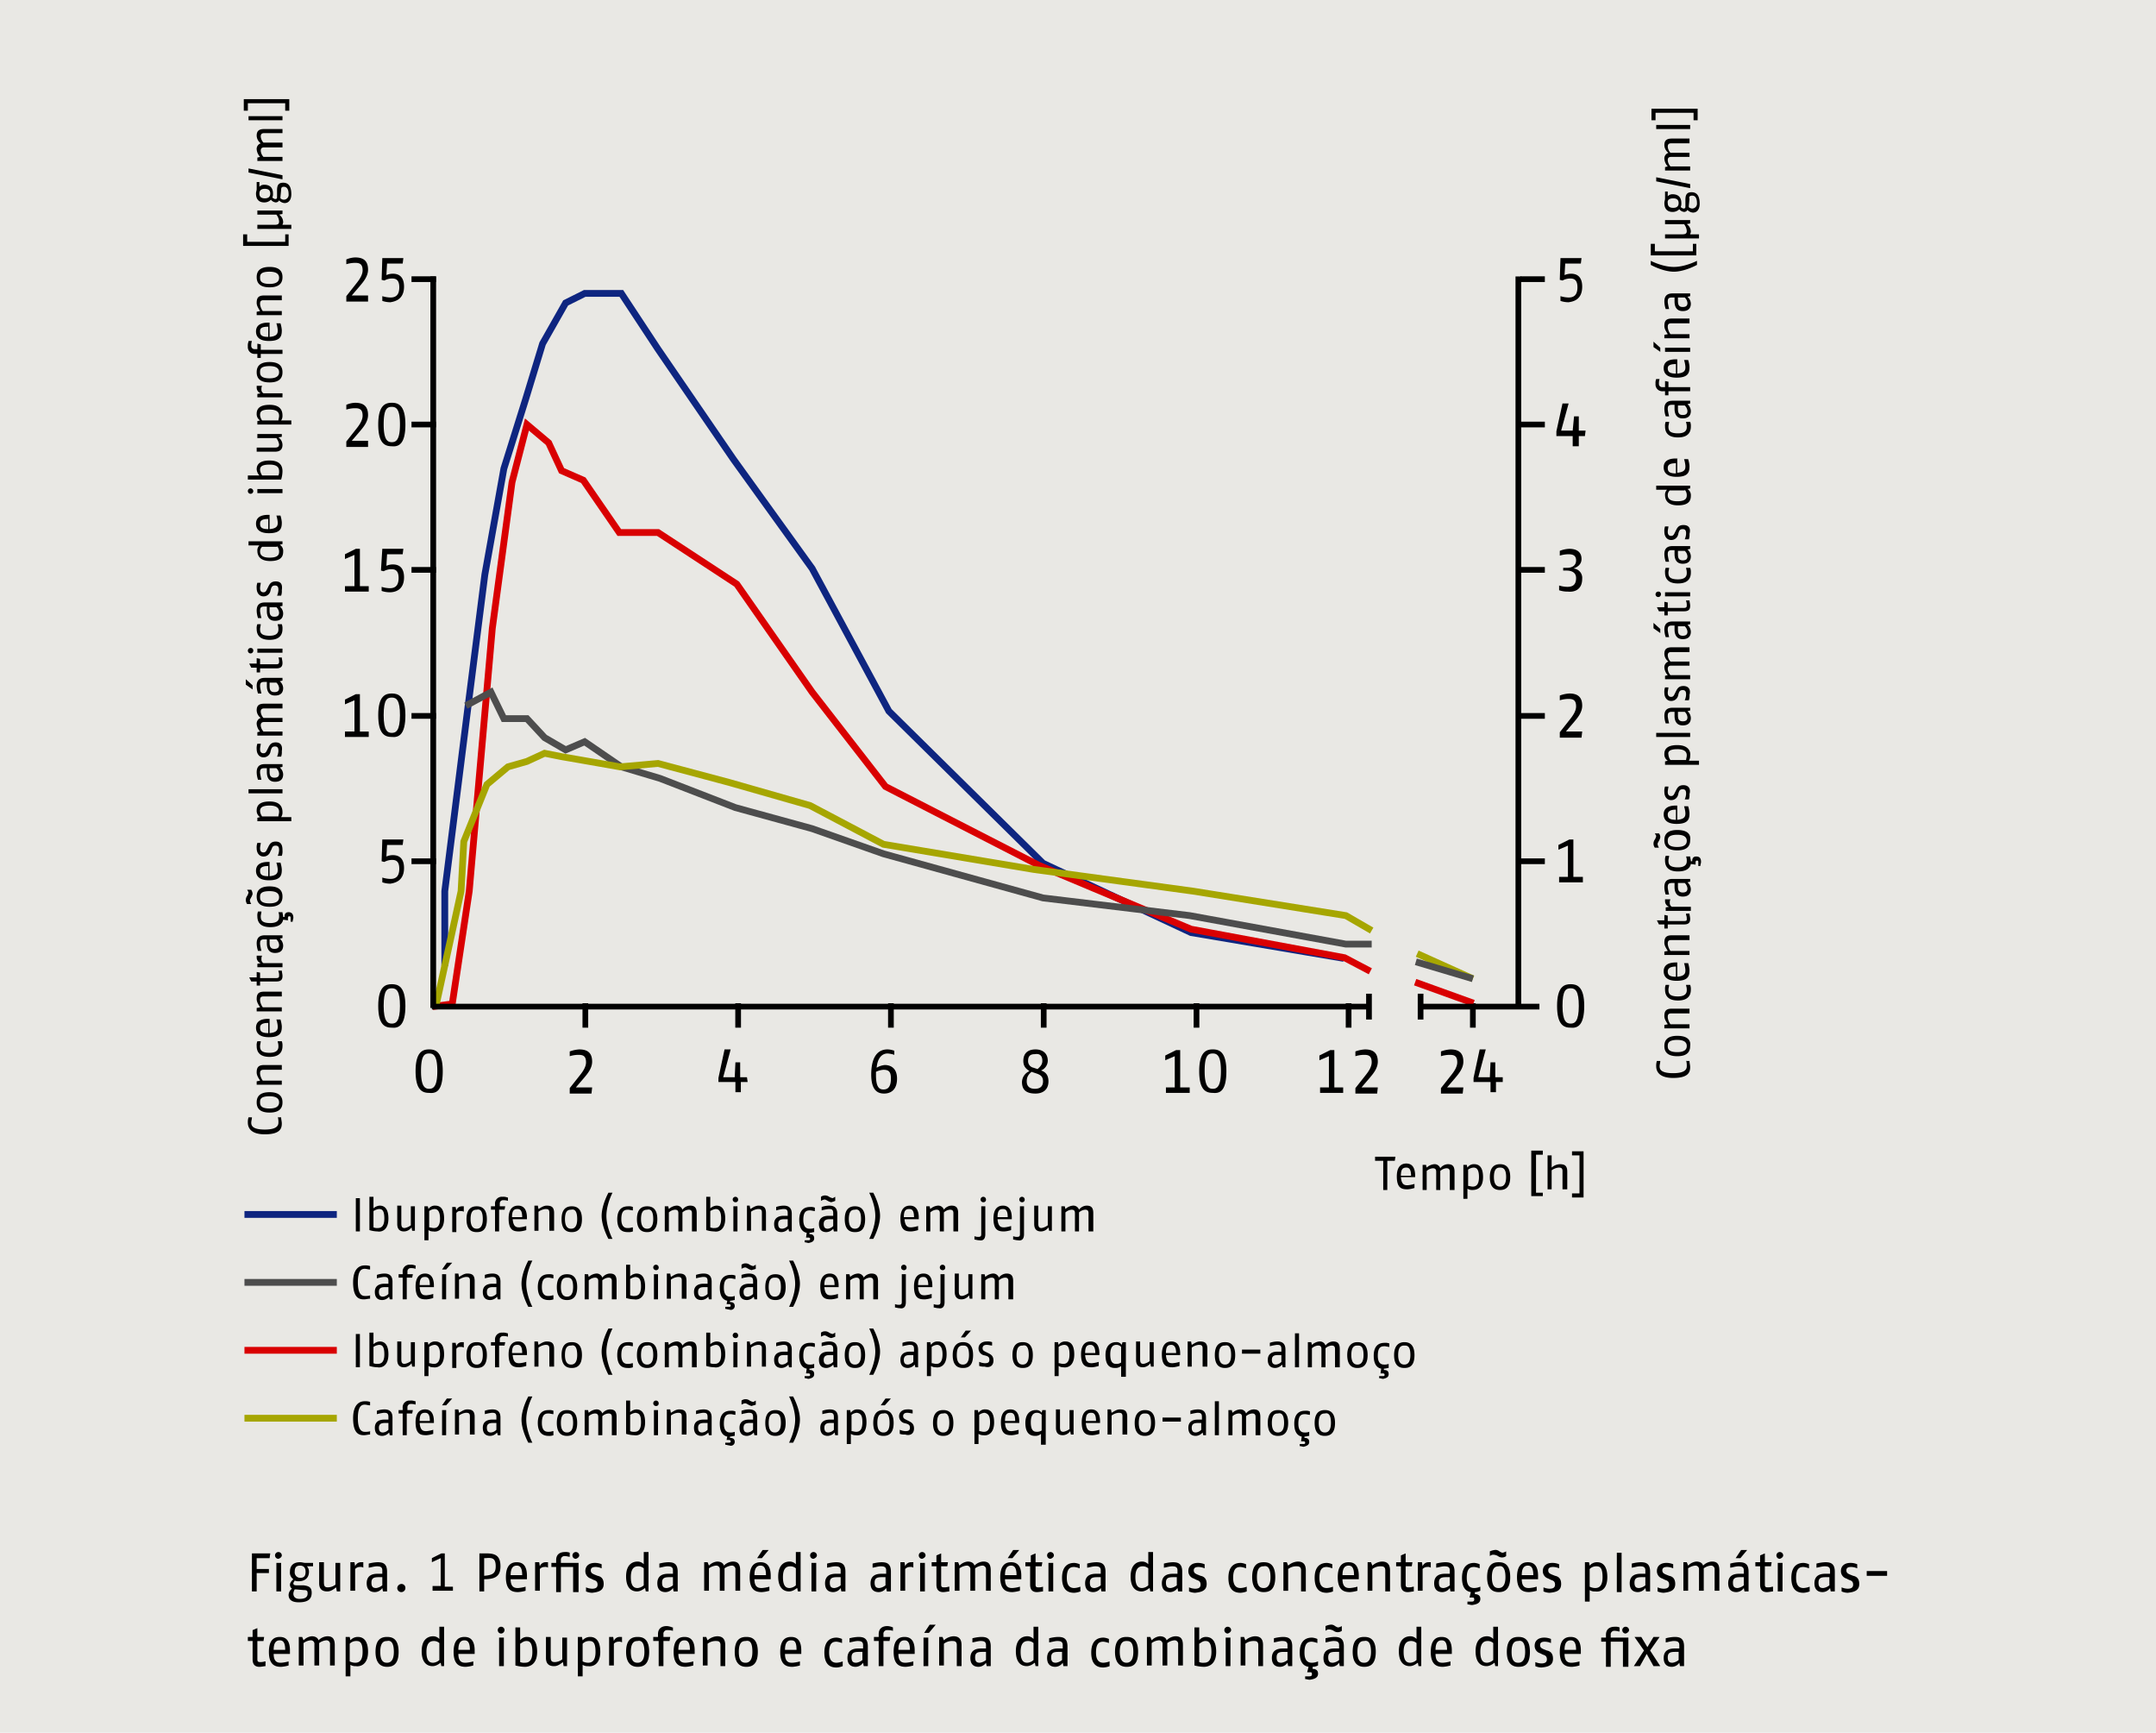 <svg xmlns="http://www.w3.org/2000/svg" xmlns:xlink="http://www.w3.org/1999/xlink" width="1024" height="822.748" viewBox="0 0 1024 822.748"><defs><style>.a,.d,.f,.g,.h,.i{fill:none;}.b{fill:#e9e8e4;}.c{clip-path:url(#a);}.d{stroke:#0e2580;}.d,.f,.g,.h{stroke-width:3.225px;}.e{fill:#73c7c3;}.f{stroke:#d90001;}.g{stroke:#4d4d4d;}.h{stroke:#a6a601;}.i{stroke:#000;stroke-width:2.706px;}</style><clipPath id="a" transform="translate(0 0)"><rect class="a" width="1024" height="822.748"/></clipPath></defs><rect class="b" width="1024" height="822.748"/><g class="c"><path d="M805.977,51.603H784.368V57.086h1.935V53.538h18.061V57.086h1.935V51.603Zm-3.225,7.74h-16.126v1.935h16.126Zm0,6.45h-8.708c-2.903,0-3.548,1.29-3.548,3.225a4.722,4.722,0,0,0,1.935,3.548,2.821,2.821,0,0,0-1.935,2.903,6.066,6.066,0,0,0,1.613,3.548l-1.29.323v1.613h11.933V79.017h-9.353a4.803,4.803,0,0,1-1.29-2.903c0-.968.323-1.613,1.613-1.613h8.708V72.567h-9.031a4.803,4.803,0,0,1-1.29-2.903c0-.968.323-1.613,1.613-1.613h8.708V65.794Zm-16.126,18.384v1.935l16.126,3.225V87.403Zm17.093,8.708c1.29,0,2.258.968,2.258,3.548a2.3,2.3,0,0,1-2.258,2.58,2.464,2.464,0,0,1-1.613-.645v-.645l.323-3.225c-.323-.968,0-1.613,1.29-1.613m-9.03,1.29c1.613,0,2.58.645,2.58,2.258s-.968,2.258-2.58,2.258-2.58-.645-2.58-2.258C791.786,94.821,793.076,94.176,794.688,94.176Zm-2.258-3.225h-1.613v3.225c0,.968-.323,1.29-.323,2.258,0,2.58,1.29,4.193,3.87,4.193a4.299,4.299,0,0,0,3.225-1.29,3.265,3.265,0,0,0,2.258,1.29,1.774,1.774,0,0,0,1.613-.968,3.982,3.982,0,0,0,2.58,1.29c2.258,0,3.225-1.935,3.225-4.193,0-3.225-.968-5.483-3.87-5.483-2.258,0-2.903,1.29-2.903,3.548v2.903c0,.968,0,1.29-.968,1.29-.323,0-.645-.323-1.29-.645a4.09,4.09,0,0,0,.323-1.935c0-2.58-1.29-4.193-4.193-4.193a2.928,2.928,0,0,0-2.258.968V90.951Zm10.321,13.546H790.818v1.935h9.03a5.731,5.731,0,0,1,1.29,3.225c0,1.29-.645,1.613-2.258,1.613h-8.063v1.935h16.126v-1.935h-4.193c0-.323.323-.645.323-1.29a4.374,4.374,0,0,0-1.935-3.548l1.613-.323Zm3.225,11.288h-1.935v3.548H785.98v-3.548h-1.935v5.483h21.609v-5.483Zm0,8.063s-5.483,2.903-10.966,2.903-10.966-2.903-10.966-2.903v1.935s5.805,3.225,10.966,3.225,10.966-3.225,10.966-3.225Zm-5.805,17.416a3.982,3.982,0,0,1,1.29,2.58c0,.968-.323,1.935-2.258,1.935s-2.258-1.29-2.258-2.903v-1.613Zm2.58-1.935h-8.386c-3.225,0-3.87,1.935-3.87,3.87a11.599,11.599,0,0,0,.645,3.548h1.613a27.945,27.945,0,0,1-.645-3.225c0-1.29,0-2.258,1.935-2.258h1.29v1.935c0,1.935.645,4.515,3.87,4.515s3.87-1.935,3.87-3.548a4.426,4.426,0,0,0-1.613-3.225l1.29-.323v-1.29Zm0,11.933h-8.708c-2.903,0-3.548,1.29-3.548,3.548,0,1.613,1.29,3.225,1.613,3.87l-1.613.323v1.613h11.933V158.68h-9.03a6.81,6.81,0,0,1-1.29-3.225c0-.968,0-1.935,1.613-1.935h8.708v-2.258Zm-17.416,10.966v2.58l3.225,2.258V165.13Zm17.416,2.903H790.818v1.935h11.933Zm-6.773,7.74v4.515c-3.225,0-3.87-.968-3.87-2.58,0-.968.645-1.935,3.87-1.935m1.29-2.258h-1.29c-4.838,0-5.805,2.258-5.805,4.193,0,2.258,1.29,4.515,6.128,4.515,5.805,0,6.128-2.58,6.128-5.16a14.196,14.196,0,0,0-.645-3.225h-1.935a14.196,14.196,0,0,1,.645,3.225c0,1.29,0,2.903-3.87,3.225v-6.773Zm-10.643,9.353a4.782,4.782,0,0,0-.323,2.258,3.219,3.219,0,0,0,3.548,3.548h.968v1.935h1.613v-1.935h10.321v-1.935H792.431v-2.58l-1.613-.323v2.903h-1.29a1.524,1.524,0,0,1-1.613-1.613,6.297,6.297,0,0,1,.323-2.258Zm13.546,12.578a3.982,3.982,0,0,1,1.29,2.58c0,.968-.323,1.935-2.258,1.935s-2.258-1.29-2.258-2.903v-1.613Zm2.58-2.258h-8.386c-3.225,0-3.87,1.935-3.87,3.87a11.598,11.598,0,0,0,.645,3.548h1.613a27.945,27.945,0,0,1-.645-3.225c0-1.29,0-2.258,1.935-2.258h1.29v1.935c0,1.935.645,4.515,3.87,4.515s3.87-1.935,3.87-3.548a4.426,4.426,0,0,0-1.613-3.225l1.29-.323v-1.29Zm-1.935,10.321a6.297,6.297,0,0,1,.323,2.258c0,1.29-.645,2.903-4.193,2.903-4.193,0-4.515-1.613-4.515-3.225,0-.645.323-1.613.323-2.258h-1.613a4.783,4.783,0,0,0-.323,2.258c0,1.935.645,5.16,6.128,5.16s6.128-3.225,6.128-5.16a5.489,5.489,0,0,0-.323-2.258h-1.935Zm-4.838,19.351v4.838c-3.225,0-3.87-.968-3.87-2.58,0-1.29.645-2.258,3.87-2.258m1.29-2.258h-1.29c-4.838,0-5.805,2.258-5.805,4.193,0,2.258,1.29,4.515,6.128,4.515,5.805,0,6.128-2.58,6.128-5.16a14.196,14.196,0,0,0-.645-3.225h-1.935a14.196,14.196,0,0,1,.645,3.225c0,1.29,0,2.903-3.87,3.225v-6.773Zm2.903,14.836a3.893,3.893,0,0,1,.968,2.58c0,1.29-.323,2.903-4.515,2.903-3.87,0-4.515-1.613-4.515-2.903a2.948,2.948,0,0,1,.968-2.258h7.095Zm2.58-1.935h-16.126v1.935h5.16a3.223,3.223,0,0,0-.968,2.58c0,1.613.645,4.838,6.128,4.838s6.128-2.58,6.128-4.515a3.417,3.417,0,0,0-1.613-3.225l1.29-.323v-1.29Zm-3.225,18.706c-2.258,0-2.903,1.29-3.548,2.58l-.645,1.29c-.323.645-.645,1.29-1.613,1.29-1.29,0-1.613-.968-1.613-1.935s.323-1.935.323-2.58h-1.613a6.286,6.286,0,0,0-.323,2.58c0,2.258,1.29,3.87,3.225,3.87a3.323,3.323,0,0,0,3.225-2.258l.323-1.29c.323-.968.645-1.613,1.935-1.613,1.613,0,1.613,1.29,1.613,2.258a7.594,7.594,0,0,1-.645,2.58h1.935a6.288,6.288,0,0,0,.323-2.58c.645-2.258,0-4.193-2.903-4.193m.645,12.256a3.982,3.982,0,0,1,1.29,2.58c0,.968-.323,1.935-2.258,1.935s-2.258-1.29-2.258-2.903v-1.613Zm2.58-2.258h-8.386c-3.225,0-3.87,1.935-3.87,3.87a11.598,11.598,0,0,0,.645,3.548h1.613a27.94,27.94,0,0,1-.645-3.225c0-1.29,0-2.258,1.935-2.258h1.29v1.935c0,1.935.645,4.515,3.87,4.515s3.87-1.935,3.87-3.548a4.426,4.426,0,0,0-1.613-3.225l1.29-.323v-1.29Zm-1.935,10.643a6.297,6.297,0,0,1,.323,2.258c0,1.29-.645,2.903-4.193,2.903-4.193,0-4.515-1.613-4.515-3.225,0-.645.323-1.613.323-2.258h-1.613a4.782,4.782,0,0,0-.323,2.258c0,1.935.645,5.16,6.128,5.16s6.128-3.225,6.128-5.16a5.489,5.489,0,0,0-.323-2.258h-1.935Zm1.935,11.288H790.818v1.935h11.933Zm-15.158-.323a1.29,1.29,0,1,0,1.29,1.29,1.181,1.181,0,0,0-1.29-1.29m13.223,4.515a4.794,4.794,0,0,1,.323,1.935c0,.645,0,1.29-1.29,1.29h-7.74v-2.58l-1.613-.323v2.58h-3.548l.968,1.935h2.58v1.935h1.613v-1.935h7.74c2.258,0,2.903-.968,2.903-2.58,0-.968-.323-1.935-.323-2.58h-1.613Zm-15.481,10.321v2.58l3.225,2.258v-1.935Zm14.836,1.613a3.982,3.982,0,0,1,1.29,2.58c0,.968-.323,1.935-2.258,1.935s-2.258-1.29-2.258-2.903v-1.613Zm2.58-2.258h-8.386c-3.225,0-3.87,1.935-3.87,3.87a11.597,11.597,0,0,0,.645,3.548h1.613a27.938,27.938,0,0,1-.645-3.225c0-1.29,0-2.258,1.935-2.258h1.29v1.935c0,1.935.645,4.515,3.87,4.515s3.87-1.935,3.87-3.548a4.426,4.426,0,0,0-1.613-3.225l1.29-.323v-1.29Zm0,12.256h-8.708c-2.903,0-3.548,1.29-3.548,3.225a4.722,4.722,0,0,0,1.935,3.548,2.821,2.821,0,0,0-1.935,2.903,6.066,6.066,0,0,0,1.613,3.548l-1.29.323V322.52h11.933v-1.935h-9.353a4.803,4.803,0,0,1-1.29-2.903c0-.968.323-1.613,1.613-1.613h8.708v-1.935h-9.031a4.803,4.803,0,0,1-1.29-2.903c0-.968.323-1.613,1.613-1.613h8.708v-2.258Zm-3.225,18.384c-2.258,0-2.903,1.29-3.548,2.58l-.645,1.29c-.323.645-.645,1.29-1.613,1.29-1.29,0-1.613-.968-1.613-1.935s.323-1.935.323-2.58h-1.613a6.286,6.286,0,0,0-.323,2.58c0,2.258,1.29,3.87,3.225,3.87a3.323,3.323,0,0,0,3.225-2.258l.323-1.29c.323-.968.645-1.613,1.935-1.613,1.613,0,1.613,1.29,1.613,2.258a7.593,7.593,0,0,1-.645,2.58h1.935a6.288,6.288,0,0,0,.323-2.58c.645-1.935,0-4.193-2.903-4.193m.645,12.256a3.982,3.982,0,0,1,1.29,2.58c0,.968-.323,1.935-2.258,1.935s-2.258-1.29-2.258-2.903v-1.613Zm2.58-1.935h-8.386c-3.225,0-3.87,1.935-3.87,3.87a11.597,11.597,0,0,0,.645,3.548h1.613a27.936,27.936,0,0,1-.645-3.225c0-1.29,0-2.258,1.935-2.258h1.29v1.935c0,1.935.645,4.515,3.87,4.515s3.87-1.935,3.87-3.548a4.426,4.426,0,0,0-1.613-3.225l1.29-.323v-1.29Zm0,11.933h-16.126v1.935h16.126Zm-6.128,7.74c3.87,0,4.515,1.613,4.515,2.903,0,.968-.323,1.613-.323,2.258h-7.418a4.807,4.807,0,0,1-.968-2.58C792.108,357.029,792.753,355.739,796.624,355.739Zm0-1.935c-5.483,0-6.128,2.58-6.128,4.193a3.559,3.559,0,0,0,1.613,3.225l-1.29.323v1.613h16.126V361.222h-4.838a3.759,3.759,0,0,0,.645-2.258C803.074,357.352,802.429,353.804,796.624,353.804Zm2.903,19.029c-2.258,0-2.903,1.29-3.548,2.58l-.645,1.29c-.323.645-.645,1.29-1.613,1.29-1.29,0-1.613-.968-1.613-1.935s.323-1.935.323-2.58h-1.613a6.286,6.286,0,0,0-.323,2.58c0,2.258,1.29,3.87,3.225,3.87a3.323,3.323,0,0,0,3.225-2.258l.323-1.29c.323-.968.645-1.613,1.935-1.613,1.613,0,1.613,1.29,1.613,2.258a7.594,7.594,0,0,1-.645,2.58h1.935a6.288,6.288,0,0,0,.323-2.58c.645-1.935,0-4.193-2.903-4.193m-3.548,11.611v4.838c-3.225,0-3.87-.968-3.87-2.58,0-.968.645-2.258,3.87-2.258m1.29-1.935h-1.29c-4.838,0-5.805,2.258-5.805,4.193,0,2.258,1.29,4.515,6.128,4.515,5.805,0,6.128-2.58,6.128-5.16a14.195,14.195,0,0,0-.645-3.225h-1.935a14.195,14.195,0,0,1,.645,3.225c0,1.29,0,2.903-3.87,3.225v-6.773Zm-9.353,13.223h-1.935c.323.645.645.968.645,1.29a5.449,5.449,0,0,1-.645,1.613,3.225,3.225,0,0,0,0,3.87h1.935a5.45,5.45,0,0,1-.645-1.613c0-.645.323-.968.645-1.613a5.45,5.45,0,0,0,.645-1.613,2.727,2.727,0,0,0-.645-1.935m8.708.645c4.193,0,4.515,1.935,4.515,2.903s-.323,2.903-4.515,2.903-4.515-1.613-4.515-2.903.323-2.903,4.515-2.903m0-2.258c-5.483,0-6.128,2.903-6.128,4.838,0,2.258.968,4.838,6.128,4.838,5.483,0,6.128-2.903,6.128-4.838.323-1.935-.323-4.838-6.128-4.838m9.031,12.578c-1.935,0-1.935,1.613-1.935,2.258h-.645c0-.968-.323-1.613-.323-2.258h-1.935a5.487,5.487,0,0,1,.323,2.258c0,1.29-.645,2.903-4.193,2.903-4.193,0-4.515-1.613-4.515-3.225,0-.645.323-1.613.323-2.258h-1.613a4.782,4.782,0,0,0-.323,2.258c0,1.935.645,5.16,6.128,5.16,4.515,0,5.805-1.935,6.128-3.548l2.258.323V409.6c0-.323,0-.968.645-.968s.645.323.645.968v1.613h.968c0-.645.323-1.29.323-1.935,0-1.29-.323-2.58-2.258-2.58m-5.483,12.578a3.982,3.982,0,0,1,1.29,2.58c0,.968-.323,1.935-2.258,1.935s-2.258-1.29-2.258-2.903v-1.613Zm2.58-1.935h-8.386c-3.225,0-3.87,1.935-3.87,3.87a11.598,11.598,0,0,0,.645,3.548h1.613a27.936,27.936,0,0,1-.645-3.225c0-1.29,0-2.258,1.935-2.258h1.29v1.935c0,1.935.645,4.515,3.87,4.515s3.87-1.935,3.87-3.548a4.425,4.425,0,0,0-1.613-3.225l1.29-.323v-1.29Zm-11.933,9.675v.968a2.81,2.81,0,0,0,1.935,2.58l-1.613.323v1.613H803.074v-1.935h-9.03a1.95,1.95,0,0,1-.968-1.935,2.908,2.908,0,0,1,.323-1.613Zm9.998,7.418a4.794,4.794,0,0,1,.323,1.935c0,.645,0,.968-1.29.968h-7.74v-2.58l-1.613-.323v2.58h-3.548l.968,1.935h2.58v1.935h1.613v-1.935h7.74c2.258,0,2.903-.968,2.903-2.58,0-.968-.323-1.935-.323-2.58h-1.613Zm1.935,9.676h-8.708c-2.903,0-3.548,1.29-3.548,3.548,0,1.613,1.29,3.225,1.613,3.87l-1.613.323v1.613h11.933v-1.935h-9.03a6.81,6.81,0,0,1-1.29-3.225c0-.968,0-1.935,1.613-1.935h8.708V444.11Zm-6.773,14.836v4.838c-3.225,0-3.87-.968-3.87-2.58,0-.968.645-2.258,3.87-2.258m1.29-1.935h-1.29c-4.838,0-5.805,2.258-5.805,4.193,0,2.258,1.29,4.515,6.128,4.515,5.805,0,6.128-2.58,6.128-5.16a14.194,14.194,0,0,0-.645-3.225h-1.935a14.194,14.194,0,0,1,.645,3.225c0,1.29,0,2.903-3.87,3.225V457.01Zm3.548,10.966a6.297,6.297,0,0,1,.323,2.258c0,1.29-.645,2.903-4.193,2.903-4.193,0-4.515-1.613-4.515-3.225,0-.645.323-1.613.323-2.258h-1.613a4.783,4.783,0,0,0-.323,2.258c0,1.935.645,5.16,6.128,5.16s6.128-3.225,6.128-5.16a5.489,5.489,0,0,0-.323-2.258h-1.935Zm1.935,10.966h-8.708c-2.903,0-3.548,1.29-3.548,3.548,0,1.613,1.29,3.225,1.613,3.87l-1.613.323v1.613h11.933V486.36h-9.03a6.81,6.81,0,0,1-1.29-3.225c0-.968,0-1.935,1.613-1.935h8.708v-2.258Zm-6.128,14.836c4.193,0,4.515,1.935,4.515,2.903s-.323,2.903-4.515,2.903-4.515-1.613-4.515-2.903.323-2.903,4.515-2.903m0-1.935c-5.483,0-6.128,2.903-6.128,4.838,0,2.258.968,4.838,6.128,4.838,5.483,0,6.128-2.903,6.128-4.838.323-1.935-.323-4.838-6.128-4.838m4.193,11.611a8.93,8.93,0,0,1,.323,2.903c0,1.613-1.29,3.225-6.45,3.225-5.483,0-6.45-1.613-6.45-3.225,0-.968.323-1.613.323-2.58h-1.613a7.1,7.1,0,0,0-.323,2.58c0,1.935.968,5.483,8.063,5.483,7.418,0,8.063-2.903,8.063-5.16,0-.968-.323-1.935-.323-2.903h-1.613Z" transform="translate(0 0)"/></g><g class="c"><path d="M137.393,47.088H115.785v5.483H117.72V49.023h17.739v3.548h1.935Zm-3.225,8.063h-16.126V57.086h16.126Zm0,6.128H125.46c-2.903,0-3.548,1.29-3.548,3.225a4.722,4.722,0,0,0,1.935,3.548,2.821,2.821,0,0,0-1.935,2.903,6.066,6.066,0,0,0,1.613,3.548l-1.29.323v1.613h11.933V74.502h-9.031a4.803,4.803,0,0,1-1.29-2.903c0-.968.323-1.613,1.613-1.613h8.708V67.729h-9.031a4.803,4.803,0,0,1-1.29-2.903c0-.968.323-1.613,1.613-1.613h8.708Zm-16.126,18.706V81.92l16.126,3.225V83.21Zm16.771,8.708c1.29,0,2.258.968,2.258,3.548a2.3,2.3,0,0,1-2.258,2.58,2.463,2.463,0,0,1-1.613-.645v-.645l.323-3.225c0-1.29.323-1.613,1.29-1.613m-9.03.968c1.613,0,2.58.645,2.58,2.258s-.968,2.258-2.58,2.258-2.58-.645-2.58-2.258S124.17,89.66,125.783,89.66Zm-2.258-3.225h-1.613v3.225c0,.968-.323,1.29-.323,2.258,0,2.58,1.29,4.193,3.87,4.193a4.299,4.299,0,0,0,3.225-1.29,3.264,3.264,0,0,0,2.258,1.29,1.774,1.774,0,0,0,1.613-.968,3.982,3.982,0,0,0,2.58,1.29c2.258,0,3.225-1.935,3.225-4.193,0-3.225-.968-5.483-3.87-5.483-2.258,0-2.903,1.29-2.903,3.548v2.903c0,.968,0,1.29-.968,1.29-.323,0-.645-.323-1.29-.645a4.091,4.091,0,0,0,.323-1.935c0-2.58-1.29-4.193-4.193-4.193a2.928,2.928,0,0,0-2.258.968V86.435Zm10.643,13.546H122.235v1.935h9.03a5.731,5.731,0,0,1,1.29,3.225c0,1.29-.645,1.613-2.258,1.613H122.235v1.935h16.126V106.754h-4.193c0-.323.323-.645.323-1.29a4.374,4.374,0,0,0-1.935-3.548l1.613-.323Zm3.225,11.288h-1.935v3.548H117.397v-3.548h-1.935v5.483h21.609v-5.483ZM128.04,129.008c4.193,0,4.515,1.935,4.515,2.903s-.323,2.903-4.515,2.903-4.515-1.613-4.515-2.903,0-2.903,4.515-2.903m0-2.258c-5.483,0-6.128,2.903-6.128,4.838,0,2.258.968,4.838,6.128,4.838,5.483,0,6.128-2.903,6.128-4.838s-.645-4.838-6.128-4.838m6.128,13.546H125.46c-2.903,0-3.548,1.29-3.548,3.548,0,1.613,1.29,3.225,1.613,3.87l-1.613.323v1.613h11.933V147.714h-9.031a6.811,6.811,0,0,1-1.29-3.225c0-.968,0-1.935,1.613-1.935h8.708v-2.258Zm-6.773,14.836V159.97c-3.225,0-3.87-.968-3.87-2.58,0-1.29.323-2.258,3.87-2.258m1.29-1.935h-1.29c-4.838,0-5.805,2.258-5.805,4.193,0,2.258,1.29,4.515,6.128,4.515,5.805,0,6.128-2.58,6.128-5.16a14.19,14.19,0,0,0-.645-3.225h-1.935a14.195,14.195,0,0,1,.645,3.225c0,1.29,0,2.903-3.87,3.225v-6.773Zm-10.643,9.03a4.782,4.782,0,0,0-.323,2.258,3.219,3.219,0,0,0,3.548,3.548h.968v1.935h1.613v-1.935h10.321v-1.935H123.848v-2.58l-1.613-.323v2.58h-1.29a1.524,1.524,0,0,1-1.613-1.613,6.297,6.297,0,0,1,.323-2.258h-1.613Zm9.998,11.611c4.193,0,4.515,1.935,4.515,2.903s-.323,2.903-4.515,2.903-4.515-1.613-4.515-2.903,0-2.903,4.515-2.903m0-1.935c-5.483,0-6.128,2.903-6.128,4.838,0,2.258.968,4.838,6.128,4.838,5.483,0,6.128-2.903,6.128-4.838s-.645-4.838-6.128-4.838m-6.128,11.288v.968a2.809,2.809,0,0,0,1.935,2.58l-1.613.323v1.613h11.933v-1.935h-9.031a1.95,1.95,0,0,1-.968-1.935,2.908,2.908,0,0,1,.323-1.613Zm6.128,11.288c3.87,0,4.515,1.613,4.515,2.903,0,.968-.323,1.613-.323,2.258h-7.74a4.807,4.807,0,0,1-.968-2.58C123.525,195.447,124.17,194.479,128.04,194.479Zm0-2.258c-5.483,0-6.128,2.58-6.128,4.193a3.559,3.559,0,0,0,1.613,3.225l-1.29.323v1.613h16.126V199.64h-4.838a3.759,3.759,0,0,0,.645-2.258C134.168,195.77,133.846,192.222,128.04,192.222Zm6.128,13.868H122.235v1.935h9.03a7.299,7.299,0,0,1,1.29,2.903c0,1.29-.645,1.613-2.258,1.613h-8.386v1.935h8.708c2.58,0,3.548-1.29,3.548-3.225a4.374,4.374,0,0,0-1.935-3.548l1.613-.323v-1.29ZM128.04,220.603c4.193,0,4.515,1.935,4.515,3.225a4.091,4.091,0,0,1-.323,1.935h-7.74a6.158,6.158,0,0,1-.968-2.58c0-.968,0-2.58,4.515-2.58m0-1.935c-5.805,0-6.128,2.903-6.128,4.193a4.873,4.873,0,0,0,1.29,2.903H117.72v1.935h15.803a13.861,13.861,0,0,0,.645-3.87c0-1.613-.323-5.16-6.128-5.16m6.128,13.546H122.235v1.935h11.933Zm-15.158-.323a1.29,1.29,0,1,0,1.29,1.29,1.387,1.387,0,0,0-1.29-1.29m8.386,14.513v4.838c-3.225,0-3.87-.968-3.87-2.58,0-.968.323-2.258,3.87-2.258m1.29-1.935h-1.29c-4.838,0-5.805,2.258-5.805,4.193,0,2.258,1.29,4.515,6.128,4.515,5.805,0,6.128-2.58,6.128-5.16a14.19,14.19,0,0,0-.645-3.225h-1.935a14.195,14.195,0,0,1,.645,3.225c0,1.29,0,2.903-3.87,3.225V244.47Zm2.903,14.836a3.893,3.893,0,0,1,.968,2.58c0,1.29-.323,2.903-4.515,2.903-3.87,0-4.515-1.613-4.515-2.903a2.948,2.948,0,0,1,.968-2.258h7.095Zm2.58-2.258h-16.126v1.935h5.16a3.223,3.223,0,0,0-.968,2.58c0,1.613.645,4.838,6.128,4.838s6.128-2.58,6.128-4.515a3.417,3.417,0,0,0-1.613-3.225l1.29-.323Zm-3.225,19.029c-2.258,0-2.903,1.29-3.548,2.58l-.645,1.29c-.323.645-.645,1.29-1.613,1.29-1.29,0-1.613-.968-1.613-1.935s.323-1.935.323-2.58H122.235a6.286,6.286,0,0,0-.323,2.58c0,2.258,1.29,3.87,3.225,3.87a3.323,3.323,0,0,0,3.225-2.258l.323-1.29c.323-.968.645-1.613,1.935-1.613,1.613,0,1.613,1.29,1.613,2.258a7.592,7.592,0,0,1-.645,2.58h1.935a6.288,6.288,0,0,0,.323-2.58c.323-2.258,0-4.193-2.903-4.193m.323,12.256a3.981,3.981,0,0,1,1.29,2.58c0,.968-.323,1.935-2.258,1.935s-2.258-1.29-2.258-2.903v-1.613Zm2.903-2.258h-8.386c-3.225,0-3.87,1.935-3.87,3.87a11.595,11.595,0,0,0,.645,3.548H124.17a27.932,27.932,0,0,1-.645-3.225c0-1.29,0-2.258,1.935-2.258h1.29v2.258c0,1.935.645,4.515,3.87,4.515s3.87-1.935,3.87-3.548a4.425,4.425,0,0,0-1.613-3.225l1.29-.323Zm-2.258,10.643a6.297,6.297,0,0,1,.323,2.258c0,1.29-.645,2.903-4.193,2.903-4.193,0-4.515-1.613-4.515-3.225,0-.645.323-1.613.323-2.258H122.235a4.781,4.781,0,0,0-.323,2.258c0,1.935.645,5.16,6.128,5.16s6.128-3.225,6.128-5.16a5.489,5.489,0,0,0-.323-2.258h-1.935Zm2.258,11.288H122.235v1.935h11.933Zm-15.158-.323a1.29,1.29,0,1,0,1.29,1.29,1.181,1.181,0,0,0-1.29-1.29m13.223,4.515a4.794,4.794,0,0,1,.323,1.935c0,.645,0,1.29-1.29,1.29h-7.74v-2.58l-1.613-.323v2.58h-3.548l.968,1.935h2.58v2.258h1.613v-1.935h7.74c2.258,0,2.903-.968,2.903-2.58,0-.968-.323-1.935-.323-2.58ZM116.752,322.52v2.58l3.225,2.258v-1.935Zm14.513,1.613a3.981,3.981,0,0,1,1.29,2.58c0,.968-.323,1.935-2.258,1.935s-2.258-1.29-2.258-2.903v-1.613Zm2.903-2.258h-8.386c-3.225,0-3.87,1.935-3.87,3.87a11.595,11.595,0,0,0,.645,3.548H124.17a27.932,27.932,0,0,1-.645-3.225c0-1.29,0-2.258,1.935-2.258h1.29v1.935c0,1.935.645,4.515,3.87,4.515s3.87-1.935,3.87-3.548a4.425,4.425,0,0,0-1.613-3.225l1.29-.323Zm0,12.256H125.46c-2.903,0-3.548,1.29-3.548,3.225a4.722,4.722,0,0,0,1.935,3.548,2.821,2.821,0,0,0-1.935,2.903,6.066,6.066,0,0,0,1.613,3.548l-1.29.323v1.613h11.933v-1.935h-9.031a4.803,4.803,0,0,1-1.29-2.903c0-.968.323-1.613,1.613-1.613h8.708v-1.935h-9.031a4.803,4.803,0,0,1-1.29-2.903c0-.968.323-1.613,1.613-1.613h8.708ZM130.943,352.514c-2.258,0-2.903,1.29-3.548,2.58l-.645,1.29c-.323.645-.645,1.29-1.613,1.29-1.29,0-1.613-.968-1.613-1.935s.323-1.935.323-2.58H122.235a6.286,6.286,0,0,0-.323,2.58c0,2.258,1.29,3.87,3.225,3.87a3.323,3.323,0,0,0,3.225-2.258l.323-1.29c.323-.968.645-1.613,1.935-1.613,1.613,0,1.613,1.29,1.613,2.258a7.592,7.592,0,0,1-.645,2.58h1.935a6.288,6.288,0,0,0,.323-2.58c.323-1.935,0-4.193-2.903-4.193m.323,12.256a3.981,3.981,0,0,1,1.29,2.58c0,.968-.323,1.935-2.258,1.935s-2.258-1.29-2.258-2.903V364.77Zm2.903-1.935h-8.386c-3.225,0-3.87,1.935-3.87,3.87a11.595,11.595,0,0,0,.645,3.548H124.17a27.932,27.932,0,0,1-.645-3.225c0-1.29,0-2.258,1.935-2.258h1.29v1.935c0,1.935.645,4.515,3.87,4.515s3.87-1.935,3.87-3.548a4.425,4.425,0,0,0-1.613-3.225l1.29-.323Zm0,11.933h-16.126v1.935h16.126Zm-6.128,7.74c3.87,0,4.515,1.613,4.515,2.903,0,.968-.323,1.613-.323,2.258h-7.74a4.807,4.807,0,0,1-.968-2.58C123.525,383.798,124.17,382.508,128.04,382.508Zm0-1.935c-5.483,0-6.128,2.58-6.128,4.193a3.559,3.559,0,0,0,1.613,3.225l-1.29.323v1.613h16.126v-1.935h-4.838a3.758,3.758,0,0,0,.645-2.258C134.168,384.121,133.846,380.573,128.04,380.573Zm2.903,19.029c-2.258,0-2.903,1.29-3.548,2.58l-.645,1.29c-.323.645-.645,1.29-1.613,1.29-1.29,0-1.613-.968-1.613-1.935s.323-1.935.323-2.58H122.235a6.286,6.286,0,0,0-.323,2.58c0,2.258,1.29,3.87,3.225,3.87a3.323,3.323,0,0,0,3.225-2.258l.645-1.29c.323-.968.645-1.613,1.935-1.613,1.613,0,1.613,1.29,1.613,2.258a7.589,7.589,0,0,1-.645,2.58h1.935a6.288,6.288,0,0,0,.323-2.58c0-1.935-.323-4.193-3.225-4.193m-3.548,11.611V416.05c-3.225,0-3.87-.968-3.87-2.58,0-.968.323-2.258,3.87-2.258m1.29-1.935h-1.29c-4.838,0-5.805,2.258-5.805,4.193,0,2.258,1.29,4.515,6.128,4.515,5.805,0,6.128-2.58,6.128-5.16a14.19,14.19,0,0,0-.645-3.225h-1.935a14.195,14.195,0,0,1,.645,3.225c0,1.29,0,2.903-3.87,3.225v-6.773Zm-9.353,13.223h-1.935c.323.645.645.968.645,1.29a5.449,5.449,0,0,1-.645,1.613,3.225,3.225,0,0,0,0,3.87h1.935a5.449,5.449,0,0,1-.645-1.613c0-.645.323-.968.645-1.613a5.448,5.448,0,0,0,.645-1.613,4.584,4.584,0,0,0-.645-1.935m8.708.645c4.193,0,4.515,1.935,4.515,2.903s-.323,2.903-4.515,2.903-4.515-1.613-4.515-2.903,0-2.903,4.515-2.903m0-2.258c-5.483,0-6.128,2.903-6.128,4.838,0,2.258.968,4.838,6.128,4.838,5.483,0,6.128-2.903,6.128-4.838s-.645-4.838-6.128-4.838m9.031,12.256c-1.935,0-1.935,1.613-1.935,2.258h-.645c0-.968-.323-1.613-.323-2.258h-1.935a5.489,5.489,0,0,1,.323,2.258c0,1.29-.645,2.903-4.193,2.903-4.193,0-4.515-1.613-4.515-3.225,0-.645.323-1.613.323-2.258h-1.613a4.782,4.782,0,0,0-.323,2.258c0,1.935.645,5.16,6.128,5.16,4.515,0,5.805-1.935,6.128-3.548l2.258.323v-.968c0-.323,0-.968.645-.968s.645.323.645.968v1.613h.968c0-.645.323-1.29.323-1.935,0-.968-.323-2.58-2.258-2.58m-5.805,12.901a3.981,3.981,0,0,1,1.29,2.58c0,.968-.323,1.935-2.258,1.935s-2.258-1.29-2.258-2.903v-1.613h3.225Zm2.903-1.935h-8.386c-3.225,0-3.87,1.935-3.87,3.87a11.595,11.595,0,0,0,.645,3.548H124.17a27.941,27.941,0,0,1-.645-3.225c0-1.29,0-2.258,1.935-2.258h1.29V447.98c0,1.935.645,4.515,3.87,4.515s3.87-1.935,3.87-3.548a4.425,4.425,0,0,0-1.613-3.225l1.29-.323Zm-12.256,9.676v.968a2.809,2.809,0,0,0,1.935,2.58l-1.613.323v1.613h11.933v-1.935h-9.031a1.95,1.95,0,0,1-.968-1.935,2.908,2.908,0,0,1,.323-1.613Zm10.321,7.418a4.794,4.794,0,0,1,.323,1.935c0,.645,0,1.29-1.29,1.29h-7.74v-2.58l-1.613-.323v2.58h-3.548l.968,1.935h2.58v1.935h1.613v-1.935h7.74c2.258,0,2.903-.968,2.903-2.58,0-.968-.323-1.935-.323-2.58h-1.613Zm1.935,9.676H125.46c-2.903,0-3.548,1.29-3.548,3.548,0,1.613,1.29,3.225,1.613,3.87l-1.613.323v1.613h11.933v-1.935h-9.031a6.811,6.811,0,0,1-1.29-3.225c0-.968,0-1.935,1.613-1.935h8.708v-2.258Zm-6.773,14.836v4.838c-3.225,0-3.87-.968-3.87-2.58,0-.968.323-2.258,3.87-2.258m1.29-1.935h-1.29c-4.838,0-5.805,2.258-5.805,4.193,0,2.258,1.29,4.515,6.128,4.515,5.805,0,6.128-2.58,6.128-5.16a14.19,14.19,0,0,0-.645-3.225h-1.935a14.195,14.195,0,0,1,.645,3.225c0,1.29,0,2.903-3.87,3.225V483.78Zm3.225,10.966a6.297,6.297,0,0,1,.323,2.258c0,1.29-.645,2.903-4.193,2.903-4.193,0-4.515-1.613-4.515-3.225,0-.645.323-1.613.323-2.258H122.235a4.781,4.781,0,0,0-.323,2.258c0,1.935.645,5.16,6.128,5.16s6.128-3.225,6.128-5.16a5.489,5.489,0,0,0-.323-2.258h-1.935Zm2.258,10.966H125.46c-2.903,0-3.548,1.29-3.548,3.548,0,1.613,1.29,3.225,1.613,3.87l-1.613.323v1.613h11.933v-1.935h-9.031a6.811,6.811,0,0,1-1.29-3.225c0-.968,0-1.935,1.613-1.935h8.708v-2.258ZM128.04,520.547c4.193,0,4.515,1.935,4.515,2.903s-.323,2.903-4.515,2.903-4.515-1.613-4.515-2.903,0-2.903,4.515-2.903m0-1.935c-5.483,0-6.128,2.903-6.128,4.838,0,2.258.968,4.838,6.128,4.838,5.483,0,6.128-2.903,6.128-4.838s-.645-4.838-6.128-4.838m3.87,11.611a8.93,8.93,0,0,1,.323,2.903c0,1.613-1.29,3.225-6.45,3.225-5.483,0-6.45-1.613-6.45-3.225,0-.968.323-1.613.323-2.58h-1.613a7.102,7.102,0,0,0-.323,2.58c0,1.935.968,5.483,8.063,5.483,7.418,0,8.063-2.903,8.063-5.16,0-.968-.323-1.935-.323-2.903h-1.613Z" transform="translate(0 0)"/></g><polyline class="d" points="211.25 458.623 211.25 423.146 222.216 336.066 230.279 272.852 239.31 222.539 249.63 189.642 257.693 163.195 268.659 143.844 277.689 139.329 295.106 139.329 312.522 165.775 348.321 218.023 385.734 269.949 422.178 337.678 495.39 409.923 565.7 442.82 638.266 455.075"/><g class="c"><path class="e" d="M698.255,477.652" transform="translate(0 0)"/></g><polyline class="f" points="205.445 477.974 214.798 476.684 222.861 423.146 233.827 298.331 243.18 228.989 250.275 201.575 260.596 210.283 266.724 223.506 277.044 228.021 294.138 252.855 312.522 252.855 349.934 277.367 385.734 328.648 420.566 373.478 493.455 410.89 565.7 441.207 638.589 454.753 650.845 461.203"/><polyline class="g" points="651.49 448.302 639.234 448.302 565.054 434.757 495.39 426.371 419.598 405.407 385.734 393.474 349.289 383.476 313.489 369.608 295.106 364.125 277.689 352.191 268.659 356.062 258.661 350.256 250.275 341.226 239.31 341.226 233.182 328.648 221.248 335.098"/><polyline class="h" points="651.49 441.852 639.234 434.757 566.667 423.146 490.875 412.825 419.598 400.892 384.766 382.508 346.386 371.543 312.522 362.512 294.46 364.125 276.077 360.9 266.724 359.287 258.661 357.674 250.275 361.545 241.245 364.125 231.247 372.51 220.281 399.602 218.991 423.146 207.058 477.652"/><line class="i" x1="205.768" y1="131.266" x2="205.768" y2="478.619"/><line class="i" x1="650.2" y1="477.974" x2="205.123" y2="477.974"/><line class="i" x1="650.2" y1="471.846" x2="650.2" y2="484.102"/><line class="i" x1="195.447" y1="132.556" x2="207.058" y2="132.556"/><line class="i" x1="722.122" y1="132.556" x2="733.732" y2="132.556"/><line class="i" x1="195.447" y1="201.575" x2="207.058" y2="201.575"/><line class="i" x1="722.122" y1="201.575" x2="733.732" y2="201.575"/><line class="i" x1="195.447" y1="270.594" x2="207.058" y2="270.594"/><line class="i" x1="722.122" y1="270.594" x2="733.732" y2="270.594"/><line class="i" x1="195.447" y1="339.936" x2="207.058" y2="339.936"/><line class="i" x1="722.122" y1="339.936" x2="733.732" y2="339.936"/><line class="i" x1="195.447" y1="408.955" x2="207.058" y2="408.955"/><line class="i" x1="722.122" y1="408.955" x2="733.732" y2="408.955"/><line class="i" x1="350.579" y1="487.972" x2="350.579" y2="476.362"/><line class="i" x1="423.146" y1="487.972" x2="423.146" y2="476.362"/><line class="i" x1="568.28" y1="487.972" x2="568.28" y2="476.362"/><line class="i" x1="495.713" y1="487.972" x2="495.713" y2="476.362"/><line class="i" x1="640.524" y1="487.972" x2="640.524" y2="476.362"/><line class="i" x1="699.545" y1="487.972" x2="699.545" y2="476.362"/><line class="i" x1="278.012" y1="487.972" x2="278.012" y2="476.362"/><line class="h" x1="673.099" y1="452.818" x2="699.545" y2="464.751"/><line class="f" x1="672.131" y1="466.363" x2="699.868" y2="476.362"/><line class="g" x1="672.453" y1="456.688" x2="699.545" y2="464.751"/><line class="i" x1="674.711" y1="477.974" x2="731.152" y2="477.974"/><line class="i" x1="674.711" y1="484.102" x2="674.711" y2="471.846"/><g class="c"><path d="M713.736,511.516h-3.548v-7.095h-2.258l-.323,7.095h-5.483l3.548-13.223H702.77l-2.903,13.546v1.935h8.063v4.838h2.58v-4.838h3.225ZM695.03,516.354h-7.74l3.87-4.515c1.613-1.935,3.87-4.515,3.87-7.74,0-4.515-2.58-5.805-6.128-5.805a15.732,15.732,0,0,0-4.515.968v2.258a14.312,14.312,0,0,1,4.193-.645c2.258,0,3.548.645,3.548,3.548,0,2.258-1.613,4.515-2.903,6.128l-4.838,6.128v2.58h10.321Z" transform="translate(0 0)"/></g><g class="c"><path d="M749.858,477.652c0,7.418-1.935,8.386-3.87,8.386s-3.87-.968-3.87-8.386,1.613-8.386,3.87-8.386,3.87,1.29,3.87,8.386m2.58,0c0-9.353-3.548-10.321-6.45-10.321s-6.45.968-6.45,10.321c0,9.03,3.225,10.321,6.45,10.321,3.225.323,6.45-.968,6.45-10.321" transform="translate(0 0)"/></g><polygon points="751.793 418.953 751.793 416.373 747.278 416.373 747.278 398.634 745.343 398.634 740.183 401.214 740.183 403.472 744.698 401.537 744.698 416.373 740.505 416.373 740.505 418.953 751.793 418.953"/><g class="c"><path d="M751.471,347.354h-7.74l3.87-4.515c1.613-1.935,3.87-4.515,3.87-7.74,0-4.515-2.58-5.805-6.128-5.805a15.731,15.731,0,0,0-4.515.968v2.258a14.314,14.314,0,0,1,4.193-.645c2.258,0,3.548.645,3.548,3.548,0,2.258-1.613,4.515-2.903,6.128l-4.838,6.128v2.58h10.321Z" transform="translate(0 0)"/></g><g class="c"><path d="M751.471,274.787a4.445,4.445,0,0,0-4.193-4.838c1.935-.645,3.87-1.935,3.87-4.515,0-4.193-3.548-4.838-5.805-4.838a13.539,13.539,0,0,0-4.515.968v2.258a14.315,14.315,0,0,1,4.193-.645c1.613,0,3.548.323,3.548,2.903,0,2.903-2.58,3.548-4.193,3.548H742.44v1.29h1.613c1.935,0,4.515.645,4.515,3.548,0,3.225-1.613,4.193-4.193,4.193a13.861,13.861,0,0,1-3.87-.645V280.27a12.636,12.636,0,0,0,4.193.645c3.225.323,6.773-.968,6.773-6.128" transform="translate(0 0)"/></g><polygon points="753.083 204.477 749.858 204.477 749.858 197.705 747.601 197.705 746.956 204.477 741.473 204.477 745.02 191.577 742.118 191.577 739.215 204.8 739.215 207.058 746.956 207.058 746.956 211.895 749.858 211.895 749.858 207.058 752.761 207.058 753.083 204.477"/><g class="c"><path d="M751.471,136.103c0-6.128-4.193-6.128-5.483-6.128a7.701,7.701,0,0,0-2.903.645l.323-5.483h7.418l.323-2.58H741.15l-.323,10.321,1.29.323a7.842,7.842,0,0,1,3.548-.968c1.613,0,3.548.323,3.548,4.193,0,4.193-2.258,4.838-4.193,4.838a13.862,13.862,0,0,1-3.87-.645v2.258a12.029,12.029,0,0,0,3.87.645c1.935-.323,6.45-.968,6.45-7.418" transform="translate(0 0)"/></g><g class="c"><path d="M654.392,516.354h-7.74l3.87-4.515c1.613-1.935,3.87-4.515,3.87-7.74,0-4.515-2.58-5.805-6.128-5.805a15.732,15.732,0,0,0-4.515.968v2.258a14.312,14.312,0,0,1,4.193-.645c2.258,0,3.548.645,3.548,3.548,0,2.258-1.613,4.515-2.903,6.128l-4.838,6.128v2.58H654.07Zm-16.448,2.58v-2.58h-4.193V498.615H631.816l-5.16,2.58v2.258l4.515-1.935V516.354h-4.193v2.58ZM579.89,508.613c0,7.418-1.935,8.386-3.87,8.386s-3.87-.968-3.87-8.386,1.613-8.386,3.87-8.386,3.87,1.29,3.87,8.386m2.58,0c0-9.353-3.548-10.321-6.45-10.321s-6.45.968-6.45,10.321c0,9.031,3.225,10.321,6.45,10.321,3.225.323,6.45-.645,6.45-10.321m-17.416,10.321v-2.58h-4.515V498.615h-1.935l-5.16,2.58v2.258l4.515-1.935V516.354h-4.193v2.58Z" transform="translate(0 0)"/></g><g class="c"><path d="M495.39,513.451c0,2.58-1.613,3.548-3.87,3.548s-3.87-.968-3.87-3.548,1.29-3.548,2.258-4.515l1.935.645c1.935.645,3.548,1.29,3.548,3.87m-.323-9.676c0,1.935-1.29,2.903-2.258,3.87l-1.935-.645a3.186,3.186,0,0,1-2.58-3.225c0-2.58,1.29-3.225,3.225-3.225,1.935-.322,3.548.323,3.548,3.225m2.903,9.676c0-3.225-1.613-4.515-3.548-5.16a5.078,5.078,0,0,0,3.225-4.515c0-4.515-3.548-5.483-5.805-5.483-2.58,0-5.805.968-5.805,5.483,0,2.903,1.613,3.87,2.903,4.838a5.815,5.815,0,0,0-3.548,5.16c0,4.193,2.58,5.483,6.45,5.483,3.225,0,6.128-1.613,6.128-5.805m-74.825-1.29c0,4.515-1.935,5.16-3.548,5.16-1.935,0-3.548-.968-3.548-6.773v-1.613a9.352,9.352,0,0,1,3.548-.968c2.58,0,3.548.968,3.548,4.193m2.903,0c0-5.16-3.225-6.45-5.805-6.45a8.983,8.983,0,0,0-3.87,1.29c.323-4.193,2.258-6.773,5.16-6.773a11.46,11.46,0,0,1,3.225.645v-1.935a9.543,9.543,0,0,0-3.225-.645c-5.483,0-7.74,4.838-7.74,11.933,0,7.74,3.225,9.03,6.128,9.03,2.257,0,6.128-.968,6.128-7.095m-71.277-.645h-3.225v-7.095h-2.258l-.323,7.095h-5.483l3.548-13.223h-2.903l-2.903,13.546v1.935h8.063v4.838h2.58v-4.838h3.225Zm-73.534,4.838h-7.74l3.87-4.515c1.613-1.935,3.87-4.515,3.87-7.74,0-4.515-2.58-5.805-6.128-5.805a15.732,15.732,0,0,0-4.515.968v2.258a14.31,14.31,0,0,1,4.193-.645c2.258,0,3.548.645,3.548,3.548,0,2.258-1.613,4.515-2.903,6.128l-4.838,6.128v2.58h10.321Zm-73.534-7.74c0,7.418-1.935,8.386-3.87,8.386s-3.87-.968-3.87-8.386,1.613-8.386,3.87-8.386,3.87,1.29,3.87,8.386m2.58,0c0-9.353-3.548-10.321-6.45-10.321s-6.45.968-6.45,10.321c0,9.031,3.225,10.321,6.45,10.321,3.225.323,6.45-.645,6.45-10.321" transform="translate(0 0)"/></g><g class="c"><path d="M189.964,477.652c0,7.418-1.935,8.386-3.87,8.386s-3.87-.968-3.87-8.386,1.613-8.386,3.87-8.386,3.87,1.29,3.87,8.386m2.58,0c0-9.353-3.548-10.321-6.45-10.321s-6.45.968-6.45,10.321c0,9.03,3.225,10.321,6.45,10.321,3.225.323,6.45-.968,6.45-10.321" transform="translate(0 0)"/></g><g class="c"><path d="M191.899,412.18c0-6.128-4.193-6.128-5.483-6.128a7.703,7.703,0,0,0-2.903.645l.323-5.483h7.418l.323-2.58h-9.998l-.323,10.321,1.29.323a7.841,7.841,0,0,1,3.548-.968c1.613,0,3.548.323,3.548,4.193,0,4.193-2.258,4.838-4.193,4.838a13.86,13.86,0,0,1-3.87-.645v2.258a12.029,12.029,0,0,0,3.87.645c1.613-.323,6.45-.968,6.45-7.418" transform="translate(0 0)"/></g><g class="c"><path d="M189.964,339.613c0,7.418-1.935,8.386-3.87,8.386s-3.87-.968-3.87-8.386,1.613-8.386,3.87-8.386,3.87,1.29,3.87,8.386m2.58,0c0-9.353-3.548-10.321-6.45-10.321s-6.45.968-6.45,10.321c0,9.031,3.225,10.321,6.45,10.321,3.225.323,6.45-.968,6.45-10.321m-17.416,10.321v-2.58h-4.193V329.615H169l-5.16,2.58v2.258l4.515-1.935v14.836H163.84v2.58Z" transform="translate(0 0)"/></g><g class="c"><path d="M191.899,274.142c0-6.128-4.193-6.128-5.483-6.128a7.703,7.703,0,0,0-2.903.645l.323-5.483h7.418l.323-2.58h-9.998l-.645,10.321,1.29.323a7.84,7.84,0,0,1,3.548-.968c1.613,0,3.548.323,3.548,4.193,0,4.193-2.258,4.838-4.193,4.838a13.861,13.861,0,0,1-3.87-.645v1.935a12.029,12.029,0,0,0,3.87.645c1.935,0,6.773-.645,6.773-7.096m-16.771,6.773v-2.58h-4.193V260.596H169l-5.16,2.58v2.258l4.515-1.935v14.836H163.84v2.58Z" transform="translate(0 0)"/></g><g class="c"><path d="M189.964,201.575c0,7.418-1.935,8.386-3.87,8.386s-3.87-.968-3.87-8.386,1.613-8.386,3.87-8.386,3.87,1.29,3.87,8.386m2.58,0c0-9.353-3.548-10.321-6.45-10.321s-6.45.968-6.45,10.321c0,9.031,3.225,10.321,6.45,10.321,3.225.323,6.45-.968,6.45-10.321m-17.739,7.74h-7.74l3.87-4.515c1.613-1.935,3.87-4.515,3.87-7.74,0-4.515-2.58-5.805-6.128-5.805a11.443,11.443,0,0,0-4.193.968v2.258a14.315,14.315,0,0,1,4.193-.645c2.258,0,3.548.645,3.548,3.548,0,2.258-1.613,4.515-2.903,6.128l-4.838,6.128v2.58h10.321Z" transform="translate(0 0)"/></g><g class="c"><path d="M191.899,136.103c0-6.128-4.193-6.128-5.483-6.128a7.701,7.701,0,0,0-2.903.645l.323-5.483h7.418l.323-2.58h-9.998l-.323,10.321,1.29.323a7.842,7.842,0,0,1,3.548-.968c1.613,0,3.548.323,3.548,4.193,0,4.193-2.258,4.838-4.193,4.838a13.861,13.861,0,0,1-3.87-.645v2.258a12.029,12.029,0,0,0,3.87.645c1.613-.323,6.45-.968,6.45-7.418m-17.093,4.193h-7.74l3.87-4.515c1.613-1.935,3.87-4.515,3.87-7.74,0-4.515-2.58-5.805-6.128-5.805a11.443,11.443,0,0,0-4.193.968V125.46a14.312,14.312,0,0,1,4.193-.645c2.258,0,3.548.645,3.548,3.548,0,2.258-1.613,4.515-2.903,6.128l-4.838,6.128v2.58h10.321Z" transform="translate(0 0)"/></g><line class="i" x1="721.154" y1="131.266" x2="721.154" y2="478.619"/><g class="c"><path d="M752.116,568.28V546.671h-5.483v1.935h3.548v18.061h-3.548v1.935h5.483Zm-7.74-3.225v-8.708c0-2.903-1.29-3.548-3.548-3.548a6.162,6.162,0,0,0-3.87,1.613V548.606h-1.935v16.126h1.935v-9.03a6.81,6.81,0,0,1,3.225-1.29c.968,0,1.935,0,1.935,1.613v8.708h2.258ZM732.765,568.28v-1.935H729.54V548.283h3.225v-1.935h-5.483v21.609h5.483Zm-17.416-9.353c0,4.193-1.935,4.515-2.903,4.515s-2.903-.323-2.903-4.515,1.613-4.515,2.903-4.515,2.903.323,2.903,4.515m1.935,0c0-5.483-2.903-6.128-4.838-6.128-2.258,0-4.838.968-4.838,6.128,0,5.483,2.903,6.128,4.838,6.128s4.838-.645,4.838-6.128m-14.836,0c0,3.87-1.613,4.515-2.903,4.515-.968,0-1.613-.323-2.258-.323v-7.74a4.806,4.806,0,0,1,2.58-.968C701.158,554.411,702.448,555.056,702.448,558.927Zm1.935,0c0-5.483-2.58-6.128-4.193-6.128a3.559,3.559,0,0,0-3.225,1.613l-.323-1.29H695.03v16.126h1.935v-4.838a3.758,3.758,0,0,0,2.258.645C700.835,565.054,704.383,564.732,704.383,558.927Zm-13.546,6.128v-8.708c0-2.903-1.29-3.548-3.225-3.548a4.722,4.722,0,0,0-3.548,1.935,2.821,2.821,0,0,0-2.903-1.935,6.066,6.066,0,0,0-3.548,1.613l-.323-1.29h-1.613v11.933h1.935v-9.031a4.804,4.804,0,0,1,2.903-1.29c.968,0,1.613.323,1.613,1.613v8.708h1.935v-9.031a4.804,4.804,0,0,1,2.903-1.29c.968,0,1.613.323,1.613,1.613v8.708Zm-20.641-6.773h-4.838c0-3.225.968-3.87,2.58-3.87.968,0,2.258.323,2.258,3.87m1.935,1.29v-1.29c0-4.838-2.258-5.805-4.193-5.805-2.258,0-4.515,1.29-4.515,6.128,0,5.805,2.58,6.128,5.16,6.128a14.194,14.194,0,0,0,3.225-.645v-1.935a14.194,14.194,0,0,1-3.225.645c-1.29,0-2.903,0-3.225-3.87h6.773Zm-9.353-10.321h-9.676v1.935h3.87v13.868h1.935V551.186h3.548Z" transform="translate(0 0)"/></g><g class="c"><path d="M797.269,788.238a5.796,5.796,0,0,1-2.903,1.29c-1.29,0-2.258-.323-2.258-2.58s1.29-2.58,3.548-2.58h1.613v3.87Zm2.58,2.903v-9.353c0-3.87-1.935-4.515-4.515-4.515a18.877,18.877,0,0,0-4.193.645v1.935c.645,0,2.58-.645,3.87-.645,1.613,0,2.58.323,2.58,1.935v1.613h-2.258c-2.258,0-5.16.645-5.16,4.515,0,3.548,2.258,4.193,3.87,4.193a4.374,4.374,0,0,0,3.548-1.935l.323,1.613Zm-11.288,0-4.838-7.418,4.515-6.45h-2.903l-2.903,4.838-2.903-4.838h-3.225l4.515,6.45-4.838,7.418h2.903l3.225-5.805,3.225,5.805Zm-15.158,0V777.595h-8.386v-1.29a1.71,1.71,0,0,1,1.935-1.935c.968,0,1.613.323,2.258.323v-1.935a4.781,4.781,0,0,0-2.258-.323c-2.258,0-4.193.968-4.193,3.87v1.29h-2.258V779.53h2.258v11.933h2.258V779.53h5.805v11.933h2.58Zm.323-17.094a1.613,1.613,0,1,0-1.613,1.613c.968-.323,1.613-.968,1.613-1.613M748.568,783.4h-5.483c0-3.548,1.29-4.515,2.903-4.515,1.29,0,2.58.645,2.58,4.515m2.258,1.613v-1.29c0-5.483-2.58-6.45-4.838-6.45-2.58,0-5.16,1.29-5.16,7.096,0,6.45,3.225,7.095,5.805,7.095a16.65,16.65,0,0,0,3.548-.645v-1.935a16.637,16.637,0,0,1-3.548.645c-1.29,0-3.548,0-3.548-4.193h7.74Zm-13.223,2.58c0-2.58-1.29-3.548-2.903-3.87l-1.613-.645c-.645-.323-1.613-.645-1.613-1.935s.968-1.613,2.258-1.613a7.702,7.702,0,0,1,2.903.645V778.24a8.091,8.091,0,0,0-3.225-.645c-2.58,0-4.515,1.29-4.515,3.87a3.622,3.622,0,0,0,2.58,3.548l1.29.645c.968.323,1.935.645,1.935,2.258s-1.29,1.935-2.58,1.935a7.705,7.705,0,0,1-2.903-.645v1.935a7.704,7.704,0,0,0,2.903.645c3.225-.323,5.483-.968,5.483-4.193m-13.223-3.225c0,4.838-2.258,5.16-3.225,5.16-1.29,0-3.225-.323-3.225-5.16s1.935-5.16,3.225-5.16c1.29-.323,3.225,0,3.225,5.16m2.258,0c0-6.45-3.225-7.096-5.483-7.096-2.58,0-5.483.968-5.483,7.096s3.225,7.095,5.483,7.095c2.58,0,5.483-.645,5.483-7.095m-17.416,3.87a4.874,4.874,0,0,1-2.903,1.29c-1.29,0-3.225-.323-3.225-5.16,0-4.515,1.935-5.16,3.548-5.16a3.893,3.893,0,0,1,2.58.968v8.063Zm2.258,2.903V772.435h-2.258V778.24a4.029,4.029,0,0,0-2.903-1.29c-1.613,0-5.483.645-5.483,7.095,0,6.128,3.225,7.095,5.16,7.095s3.225-1.29,3.87-1.613l.323,1.613ZM687.29,783.4h-5.483c0-3.548,1.29-4.515,2.903-4.515,1.29,0,2.58.645,2.58,4.515m2.258,1.613v-1.29c0-5.483-2.58-6.45-4.838-6.45-2.58,0-5.16,1.29-5.16,7.096,0,6.45,3.225,7.095,5.805,7.095a16.649,16.649,0,0,0,3.548-.645v-1.935a16.637,16.637,0,0,1-3.548.645c-1.29,0-3.548,0-3.548-4.193h7.74Zm-16.771,3.225a4.874,4.874,0,0,1-2.903,1.29c-1.29,0-3.225-.323-3.225-5.16,0-4.515,1.935-5.16,3.548-5.16a3.893,3.893,0,0,1,2.58.968v8.063Zm2.258,2.903V772.435h-2.258V778.24a4.03,4.03,0,0,0-2.903-1.29c-1.613,0-5.483.645-5.483,7.095,0,6.128,3.225,7.095,5.16,7.095s3.225-1.29,3.87-1.613l.323,1.613Zm-23.866-6.773c0,4.838-2.258,5.16-3.225,5.16-1.29,0-3.225-.323-3.225-5.16s1.935-5.16,3.225-5.16c1.29-.323,3.225,0,3.225,5.16m2.258,0c0-6.45-3.225-7.096-5.483-7.096-2.58,0-5.483.968-5.483,7.096s3.225,7.095,5.483,7.095,5.483-.645,5.483-7.095m-16.126-9.998v-2.258a5.448,5.448,0,0,1-1.613.645c-.645,0-.968-.323-1.613-.645a2.721,2.721,0,0,0-2.258-.645,8.205,8.205,0,0,0-2.258.645V774.37a2.37,2.37,0,0,1,1.935-.645,4.584,4.584,0,0,1,1.935.645,3.225,3.225,0,0,0,3.87,0m-1.29,13.868a5.796,5.796,0,0,1-2.903,1.29c-1.29,0-2.258-.323-2.258-2.58s1.29-2.58,3.548-2.58h1.613v3.87Zm2.258,2.903v-9.353c0-3.87-1.935-4.515-4.515-4.515a18.877,18.877,0,0,0-4.193.645v1.935c.645,0,2.58-.645,3.87-.645,1.613,0,2.58.323,2.58,1.935v1.613h-2.258c-2.258,0-5.16.645-5.16,4.515,0,3.548,2.258,4.193,3.87,4.193a4.374,4.374,0,0,0,3.548-1.935l.323,1.613Zm-12.256,3.548c0-1.935-1.613-2.258-2.58-2.258v-.968h0a6.077,6.077,0,0,0,2.58-.645v-1.935a7.701,7.701,0,0,1-2.903.645c-1.613,0-3.548-.645-3.548-4.838,0-4.838,1.935-5.16,3.548-5.16a9.974,9.974,0,0,1,2.58.645V778.24a7.591,7.591,0,0,0-2.58-.645c-1.935,0-5.805.645-5.805,7.095,0,5.16,2.258,6.45,4.193,6.773l-.645,2.58h1.29c.645,0,.968,0,.968.968,0,.645-.323.968-1.29.968h-1.935v1.29c.645,0,1.29.323,2.258.323,2.258-.322,3.87-.968,3.87-2.903m-14.513-6.45a5.795,5.795,0,0,1-2.903,1.29c-1.29,0-2.258-.323-2.258-2.58s1.29-2.58,3.548-2.58h1.613v3.87Zm2.258,2.903v-9.353c0-3.87-1.935-4.515-4.515-4.515a18.879,18.879,0,0,0-4.193.645v1.935c.645,0,2.58-.645,3.87-.645,1.613,0,2.58.323,2.58,1.935v1.613H609.24c-2.258,0-5.16.645-5.16,4.515,0,3.548,2.258,4.193,3.87,4.193a4.374,4.374,0,0,0,3.548-1.935l.323,1.613Zm-13.868,0v-9.998c0-3.225-1.613-4.193-3.87-4.193a7.373,7.373,0,0,0-4.515,1.935l-.645-1.613h-1.613v13.546h2.258V780.498a6.198,6.198,0,0,1,3.87-1.29c.968,0,2.258,0,2.258,1.935v9.998ZM584.406,777.595H582.148v13.546h2.258Zm.323-3.548a1.613,1.613,0,1,0-1.613,1.613c.968-.323,1.613-.968,1.613-1.613m-9.353,10.321c0,4.838-2.258,5.16-3.548,5.16a4.783,4.783,0,0,1-2.258-.323v-8.708c.645-.323,1.613-1.29,2.903-1.29.968,0,2.903,0,2.903,5.16m2.258,0c0-6.45-3.225-7.096-4.838-7.096a3.865,3.865,0,0,0-3.225,1.613v-6.128h-2.258v18.061a19.035,19.035,0,0,0,4.515.645c1.613,0,5.805-.645,5.805-7.095m-15.803,6.773v-9.998c0-3.225-1.29-4.193-3.548-4.193a6.396,6.396,0,0,0-4.193,1.935c-.323-1.29-1.613-1.935-3.225-1.935a6.313,6.313,0,0,0-3.87,1.935l-.645-1.613h-1.613v13.546h2.258V780.175a6.811,6.811,0,0,1,3.225-1.29,1.698,1.698,0,0,1,1.935,1.935v9.998h2.258V780.175a6.811,6.811,0,0,1,3.225-1.29,1.698,1.698,0,0,1,1.935,1.935v9.998h2.258Zm-23.544-6.773c0,4.838-2.258,5.16-3.225,5.16s-3.225-.323-3.225-5.16,1.935-5.16,3.225-5.16,3.225,0,3.225,5.16m2.258,0c0-6.45-3.225-7.096-5.483-7.096-2.58,0-5.483.968-5.483,7.096s3.225,7.095,5.483,7.095c2.58,0,5.483-.645,5.483-7.095m-13.546,4.515a9.417,9.417,0,0,1-2.903.645c-1.613,0-3.548-.645-3.548-4.838,0-4.838,1.935-5.16,3.548-5.16a9.972,9.972,0,0,1,2.58.645V778.24a7.589,7.589,0,0,0-2.58-.645c-1.935,0-5.805.645-5.805,7.096s3.548,7.095,5.805,7.095a9.417,9.417,0,0,0,2.903-.645Zm-22.576-.645a5.796,5.796,0,0,1-2.903,1.29c-1.29,0-2.258-.323-2.258-2.58s1.29-2.58,3.548-2.58h1.613v3.87Zm2.58,2.903v-9.353c0-3.87-1.935-4.515-4.515-4.515a18.877,18.877,0,0,0-4.193.645v1.935c.645,0,2.58-.645,3.87-.645,1.613,0,2.58.323,2.58,1.935v1.613h-2.258c-2.258,0-5.16.645-5.16,4.515,0,3.548,2.258,4.193,3.87,4.193a4.374,4.374,0,0,0,3.548-1.935l.323,1.613Zm-16.126-2.903a4.874,4.874,0,0,1-2.903,1.29c-1.29,0-3.225-.323-3.225-5.16,0-4.515,1.935-5.16,3.548-5.16a3.893,3.893,0,0,1,2.58.968v8.063Zm2.258,2.903V772.435H490.875V778.24a4.03,4.03,0,0,0-2.903-1.29c-1.613,0-5.483.645-5.483,7.095,0,6.128,3.225,7.095,5.16,7.095s3.225-1.29,3.87-1.613l.323,1.613Zm-24.834-2.903a5.796,5.796,0,0,1-2.903,1.29c-1.29,0-2.258-.323-2.258-2.58s1.29-2.58,3.548-2.58h1.613v3.87Zm2.258,2.903v-9.353c0-3.87-1.935-4.515-4.515-4.515a18.877,18.877,0,0,0-4.193.645v1.935c.645,0,2.58-.645,3.87-.645,1.613,0,2.58.323,2.58,1.935v1.613h-2.258c-2.258,0-5.16.645-5.16,4.515,0,3.548,2.258,4.193,3.87,4.193a4.374,4.374,0,0,0,3.548-1.935l.323,1.613Zm-13.868,0v-9.998c0-3.225-1.613-4.193-3.87-4.193a7.373,7.373,0,0,0-4.515,1.935l-.645-1.613h-1.613v13.546h2.258V780.498a6.198,6.198,0,0,1,3.87-1.29c.968,0,2.258,0,2.258,1.935v9.998Zm-12.256-19.674H441.53l-2.58,3.87h2.258Zm-3.225,6.128h-2.58v13.546h2.258V777.595ZM432.176,783.4h-5.483c0-3.548,1.29-4.515,2.903-4.515,1.29,0,2.58.645,2.58,4.515m2.258,1.613v-1.29c0-5.483-2.58-6.45-4.838-6.45-2.58,0-5.16,1.29-5.16,7.096,0,6.45,3.225,7.095,5.805,7.095a16.649,16.649,0,0,0,3.548-.645v-1.935a16.637,16.637,0,0,1-3.548.645c-1.29,0-3.548,0-3.548-4.193h7.74Zm-10.321-12.256a7.589,7.589,0,0,0-2.58-.645c-2.258,0-4.193.968-4.193,3.87v1.29h-2.258v1.935h2.258v11.933h2.258V779.208h2.903l.323-1.935h-3.225v-1.29a1.71,1.71,0,0,1,1.935-1.935,8.014,8.014,0,0,1,2.58.323ZM409.6,788.238a5.796,5.796,0,0,1-2.903,1.29c-1.29,0-2.258-.323-2.258-2.58s1.29-2.58,3.548-2.58H409.6Zm2.58,2.903v-9.353c0-3.87-1.935-4.515-4.515-4.515a18.877,18.877,0,0,0-4.193.645v1.935c.645,0,2.58-.645,3.87-.645,1.613,0,2.58.323,2.58,1.935v1.613h-2.258c-2.258,0-5.16.645-5.16,4.515,0,3.548,2.258,4.193,3.87,4.193a4.374,4.374,0,0,0,3.548-1.935l.323,1.613Zm-11.933-2.258a9.417,9.417,0,0,1-2.903.645c-1.613,0-3.548-.645-3.548-4.838,0-4.838,1.935-5.16,3.548-5.16a9.971,9.971,0,0,1,2.58.645V778.24a7.589,7.589,0,0,0-2.58-.645c-1.935,0-5.805.645-5.805,7.096s3.548,7.095,5.805,7.095a9.417,9.417,0,0,0,2.903-.645ZM378.316,783.4h-5.483c0-3.548,1.29-4.515,2.903-4.515s2.58.645,2.58,4.515m2.258,1.613v-1.29c0-5.483-2.58-6.45-4.838-6.45-2.58,0-5.16,1.29-5.16,7.096,0,6.45,3.225,7.095,5.805,7.095a16.648,16.648,0,0,0,3.548-.645v-1.935a16.637,16.637,0,0,1-3.548.645c-1.29,0-3.548,0-3.548-4.193h7.74Zm-23.221-.645c0,4.838-2.258,5.16-3.225,5.16-1.29,0-3.225-.323-3.225-5.16s1.935-5.16,3.225-5.16c1.613-.323,3.225,0,3.225,5.16m2.58,0c0-6.45-3.225-7.096-5.483-7.096-2.58,0-5.483.968-5.483,7.096s3.225,7.095,5.483,7.095,5.483-.645,5.483-7.095m-15.481,6.773v-9.998c0-3.225-1.613-4.193-3.87-4.193a7.373,7.373,0,0,0-4.515,1.935l-.645-1.613h-1.613v13.546h2.258V780.498a6.198,6.198,0,0,1,3.87-1.29c.968,0,2.258,0,2.258,1.935v9.998ZM327.68,783.4h-5.483c0-3.548,1.29-4.515,2.903-4.515,1.29,0,2.58.645,2.58,4.515m2.258,1.613v-1.29c0-5.483-2.58-6.45-4.838-6.45-2.58,0-5.16,1.29-5.16,7.096,0,6.45,3.225,7.095,5.805,7.095a16.648,16.648,0,0,0,3.548-.645v-1.935a16.636,16.636,0,0,1-3.548.645c-1.29,0-3.548,0-3.548-4.193h7.74Zm-10.643-12.256a7.589,7.589,0,0,0-2.58-.645c-2.258,0-4.193.968-4.193,3.87v1.29h-2.258v1.935h2.58v11.933h2.258V779.208h2.903l.323-1.935h-3.225v-1.29a1.71,1.71,0,0,1,1.935-1.935,8.014,8.014,0,0,1,2.58.323v-1.613Zm-13.223,11.611c0,4.838-2.258,5.16-3.225,5.16-1.29,0-3.225-.323-3.225-5.16s1.935-5.16,3.225-5.16c1.29-.323,3.225,0,3.225,5.16m2.258,0c0-6.45-3.225-7.096-5.483-7.096-2.58,0-5.483.968-5.483,7.096s3.225,7.095,5.483,7.095,5.483-.645,5.483-7.095m-12.578-7.096h-1.29a2.924,2.924,0,0,0-2.903,1.935l-.323-1.935H289.3v13.546h2.258V780.498a2.928,2.928,0,0,1,2.258-.968,2.417,2.417,0,0,1,1.613.323v-2.58ZM282.85,784.368c0,4.515-1.935,5.16-3.548,5.16a6.076,6.076,0,0,1-2.58-.645v-8.386a4.299,4.299,0,0,1,3.225-1.29C281.56,779.208,282.85,779.853,282.85,784.368Zm2.258,0c0-6.128-2.903-7.096-4.838-7.096a4.601,4.601,0,0,0-3.548,1.613l-.323-1.613h-1.935v18.706h2.258v-5.483a4.168,4.168,0,0,0,2.58.645C280.915,791.463,285.107,790.818,285.107,784.368Zm-15.803,6.773V777.595h-2.258v10.321a6.005,6.005,0,0,1-3.548,1.29c-1.613,0-1.935-.645-1.935-2.58v-9.353h-2.258v9.998c0,2.903,1.613,3.87,3.87,3.87,1.935,0,3.225-1.29,4.193-1.935l.323,1.935Zm-16.448-6.773c0,4.838-2.258,5.16-3.548,5.16a4.782,4.782,0,0,1-2.258-.323v-8.708c.645-.323,1.613-1.29,2.903-1.29.968,0,2.903,0,2.903,5.16m2.258,0c0-6.45-3.225-7.096-4.838-7.096a3.865,3.865,0,0,0-3.225,1.613v-6.128h-2.258v18.061a19.036,19.036,0,0,0,4.515.645c1.613,0,5.805-.645,5.805-7.095M239.31,777.595H237.052v13.546H239.31Zm.323-3.548A1.613,1.613,0,1,0,238.02,775.66a1.728,1.728,0,0,0,1.613-1.613M223.184,783.4h-5.483c0-3.548,1.29-4.515,2.903-4.515,1.29,0,2.58.645,2.58,4.515m2.258,1.613v-1.29c0-5.483-2.58-6.45-4.838-6.45-2.58,0-5.16,1.29-5.16,7.096,0,6.45,3.225,7.095,5.805,7.095a16.647,16.647,0,0,0,3.548-.645v-1.935a16.635,16.635,0,0,1-3.548.645c-1.29,0-3.548,0-3.548-4.193h7.74ZM208.67,788.238a4.873,4.873,0,0,1-2.903,1.29c-1.29,0-3.225-.323-3.225-5.16,0-4.515,1.935-5.16,3.548-5.16a3.893,3.893,0,0,1,2.58.968Zm2.258,2.903V772.435H208.67V778.24a4.03,4.03,0,0,0-2.903-1.29c-1.613,0-5.483.645-5.483,7.095,0,6.128,3.225,7.095,5.16,7.095s3.225-1.29,3.87-1.613l.323,1.613Zm-23.866-6.773c0,4.838-2.258,5.16-3.225,5.16-1.29,0-3.225-.323-3.225-5.16s1.935-5.16,3.225-5.16c1.29-.323,3.225,0,3.225,5.16m2.258,0c0-6.45-3.225-7.096-5.483-7.096-2.58,0-5.483.968-5.483,7.096s3.225,7.095,5.483,7.095,5.483-.645,5.483-7.095m-17.094,0c0,4.515-1.935,5.16-3.548,5.16a6.076,6.076,0,0,1-2.58-.645v-8.386a4.299,4.299,0,0,1,3.225-1.29C170.935,779.208,172.226,779.853,172.226,784.368Zm2.58,0c0-6.128-2.903-7.096-4.838-7.096a4.601,4.601,0,0,0-3.548,1.613l-.323-1.613h-1.935v18.706H166.42v-5.483a4.168,4.168,0,0,0,2.58.645C170.613,791.463,174.806,790.818,174.806,784.368Zm-15.803,6.773v-9.998c0-3.225-1.29-4.193-3.548-4.193a6.396,6.396,0,0,0-4.193,1.935c-.323-1.29-1.613-1.935-3.225-1.935a6.313,6.313,0,0,0-3.87,1.935l-.645-1.613h-1.613v13.546h2.258V780.175a6.811,6.811,0,0,1,3.225-1.29,1.698,1.698,0,0,1,1.935,1.935v9.998h2.258V780.175a6.811,6.811,0,0,1,3.225-1.29,1.698,1.698,0,0,1,1.935,1.935v9.998h2.258Zm-23.544-7.74h-5.483c0-3.548,1.29-4.515,2.903-4.515,1.29,0,2.58.645,2.58,4.515m2.258,1.613v-1.29c0-5.483-2.58-6.45-4.838-6.45-2.58,0-5.16,1.29-5.16,7.096,0,6.45,3.225,7.095,5.805,7.095a16.65,16.65,0,0,0,3.548-.645v-1.935a16.637,16.637,0,0,1-3.548.645c-1.29,0-3.548,0-3.548-4.193h7.74Zm-11.933,3.87a6.297,6.297,0,0,1-2.258.323c-.968,0-1.29-.323-1.29-1.29v-8.708h2.903l.323-1.935H122.235V773.08l-2.258.968v3.225H117.72v1.935h2.258v8.708c0,2.58,1.29,3.548,3.225,3.548.968,0,2.258-.323,2.903-.323v-2.258Z" transform="translate(0 0)"/></g><g class="c"><path d="M896.282,745.988h-9.676v2.258h9.676Zm-13.223,6.128c0-2.58-1.29-3.548-2.903-3.87l-1.613-.645c-.645-.323-1.613-.645-1.613-1.935s.968-1.613,2.258-1.613a7.702,7.702,0,0,1,2.903.645v-1.935a8.093,8.093,0,0,0-3.225-.645c-2.58,0-4.515,1.29-4.515,3.87a3.622,3.622,0,0,0,2.58,3.548l1.29.645c.968.323,1.935.645,1.935,2.258s-1.29,1.935-2.58,1.935a7.703,7.703,0,0,1-2.903-.645v1.935a7.702,7.702,0,0,0,2.903.645c2.903-.323,5.483-.968,5.483-4.193m-14.191.645a5.795,5.795,0,0,1-2.903,1.29c-1.29,0-2.258-.323-2.258-2.58s1.29-2.58,3.548-2.58h1.613Zm2.58,2.903v-9.353c0-3.87-1.935-4.515-4.515-4.515a18.876,18.876,0,0,0-4.193.645v1.935c.645,0,2.58-.645,3.87-.645,1.613,0,2.58.323,2.58,1.935v1.613H866.933c-2.258,0-5.16.645-5.16,4.515,0,3.548,2.258,4.193,3.87,4.193a4.374,4.374,0,0,0,3.548-1.935l.323,1.613h1.935ZM859.515,753.406a9.418,9.418,0,0,1-2.903.645c-1.613,0-3.548-.645-3.548-4.838,0-4.838,1.935-5.16,3.548-5.16a9.969,9.969,0,0,1,2.58.645v-1.935a7.591,7.591,0,0,0-2.58-.645c-1.935,0-5.805.645-5.805,7.095s3.548,7.095,5.805,7.095a9.418,9.418,0,0,0,2.903-.645Zm-12.901-11.288h-2.258v13.546h2.258Zm.323-3.548a1.613,1.613,0,1,0-1.613,1.613c.968-.323,1.613-.968,1.613-1.613m-5.16,14.836a6.297,6.297,0,0,1-2.258.323c-.968,0-1.29-.323-1.29-1.29v-8.708h2.903l.323-1.935h-3.225v-4.193l-2.258.968v3.225h-2.258v1.935h2.258v8.708c0,2.58,1.29,3.548,3.225,3.548.968,0,2.258-.323,2.903-.323V753.406ZM829.843,735.99h-2.903l-2.58,3.87h2.258Zm-1.613,16.771a5.795,5.795,0,0,1-2.903,1.29c-1.29,0-2.258-.323-2.258-2.58s1.29-2.58,3.548-2.58h1.613Zm2.258,2.903v-9.353c0-3.87-1.935-4.515-4.515-4.515a18.878,18.878,0,0,0-4.193.645v1.935c.645,0,2.58-.645,3.87-.645,1.613,0,2.58.323,2.58,1.935v1.613h-2.258c-2.258,0-5.16.645-5.16,4.515,0,3.548,2.258,4.193,3.87,4.193a4.374,4.374,0,0,0,3.548-1.935l.323,1.613h1.935Zm-13.868,0v-9.998c0-3.225-1.29-4.193-3.548-4.193a6.396,6.396,0,0,0-4.193,1.935c-.323-1.29-1.613-1.935-3.225-1.935a6.312,6.312,0,0,0-3.87,1.935l-.645-1.613h-1.613v13.546h2.258V744.698a6.811,6.811,0,0,1,3.225-1.29,1.698,1.698,0,0,1,1.935,1.935v9.998h2.258V744.698a6.811,6.811,0,0,1,3.225-1.29,1.698,1.698,0,0,1,1.935,1.935v9.998H816.62Zm-20.964-3.548c0-2.58-1.29-3.548-2.903-3.87l-1.613-.645c-.645-.323-1.613-.645-1.613-1.935s.968-1.613,2.258-1.613a7.703,7.703,0,0,1,2.903.645v-1.935a8.094,8.094,0,0,0-3.225-.645c-2.58,0-4.515,1.29-4.515,3.87a3.622,3.622,0,0,0,2.58,3.548l1.29.645c.968.323,1.935.645,1.935,2.258s-1.29,1.935-2.58,1.935a7.702,7.702,0,0,1-2.903-.645v1.935a7.701,7.701,0,0,0,2.903.645c2.903-.323,5.483-.968,5.483-4.193m-14.191.645a5.795,5.795,0,0,1-2.903,1.29c-1.29,0-2.258-.323-2.258-2.58s1.29-2.58,3.548-2.58h1.613v3.87Zm2.258,2.903v-9.353c0-3.87-1.935-4.515-4.515-4.515a18.878,18.878,0,0,0-4.193.645v1.935c.645,0,2.58-.645,3.87-.645,1.613,0,2.58.323,2.58,1.935v1.613h-2.258c-2.258,0-5.16.645-5.16,4.515,0,3.548,2.258,4.193,3.87,4.193a4.374,4.374,0,0,0,3.548-1.935l.323,1.613h1.935ZM770.177,737.28h-2.258v18.706h2.258Zm-9.03,11.611c0,4.515-1.935,5.16-3.548,5.16a6.076,6.076,0,0,1-2.58-.645v-8.386a4.299,4.299,0,0,1,3.225-1.29c1.613,0,2.903.645,2.903,5.16Zm2.258,0c0-6.128-2.903-7.095-4.838-7.095a4.6,4.6,0,0,0-3.548,1.613l-.323-1.613h-1.935v18.706h2.258v-5.483a4.168,4.168,0,0,0,2.58.645c1.935.323,5.805-.323,5.805-6.773Zm-21.931,3.225c0-2.58-1.29-3.548-2.903-3.87l-1.613-.645c-.645-.323-1.613-.645-1.613-1.935s.968-1.613,2.258-1.613a7.703,7.703,0,0,1,2.903.645v-1.935a8.094,8.094,0,0,0-3.225-.645c-2.58,0-4.515,1.29-4.515,3.87a3.622,3.622,0,0,0,2.58,3.548l1.29.645c.968.323,1.935.645,1.935,2.258s-1.29,1.935-2.58,1.935a7.702,7.702,0,0,1-2.903-.645v1.935a7.701,7.701,0,0,0,2.903.645c3.225-.323,5.483-.968,5.483-4.193M728.25,747.923h-5.483c0-3.548,1.29-4.515,2.903-4.515,1.29,0,2.58.645,2.58,4.515m2.258,1.613v-1.29c0-5.483-2.58-6.45-4.838-6.45-2.58,0-5.16,1.29-5.16,7.095,0,6.45,3.225,7.095,5.805,7.095a16.644,16.644,0,0,0,3.548-.645V753.406a16.643,16.643,0,0,1-3.548.645c-1.29,0-3.548,0-3.548-4.193h7.74Zm-15.158-10.643V736.635a5.45,5.45,0,0,1-1.613.645c-.645,0-.968-.323-1.613-.645a2.721,2.721,0,0,0-2.258-.645,8.206,8.206,0,0,0-2.258.645v2.258a2.37,2.37,0,0,1,1.935-.645,4.585,4.585,0,0,1,1.935.645,3.225,3.225,0,0,0,3.87,0m-.323,9.998c0,4.838-2.258,5.16-3.225,5.16-1.29,0-3.225-.323-3.225-5.16s1.935-5.16,3.225-5.16c1.29-.323,3.225,0,3.225,5.16m2.258,0c0-6.45-3.225-7.095-5.483-7.095-2.58,0-5.483.968-5.483,7.095s3.225,7.095,5.483,7.095,5.483-.645,5.483-7.095m-14.191,10.321c0-1.935-1.613-2.258-2.58-2.258v-.968h0a6.076,6.076,0,0,0,2.58-.645V753.406a7.702,7.702,0,0,1-2.903.645c-1.613,0-3.548-.645-3.548-4.838,0-4.838,1.935-5.16,3.548-5.16a9.97,9.97,0,0,1,2.58.645v-1.935a7.591,7.591,0,0,0-2.58-.645c-1.935,0-5.805.645-5.805,7.095,0,5.16,2.258,6.45,4.193,6.773l-.645,2.58h1.29c.645,0,.968,0,.968.968,0,.645-.323.968-1.29.968h-1.935v1.29c.645,0,1.29.323,2.258.323,2.258-.323,3.87-.968,3.87-2.903m-14.513-6.45a5.795,5.795,0,0,1-2.903,1.29c-1.29,0-2.258-.323-2.258-2.58s1.29-2.58,3.548-2.58H688.58v3.87Zm2.258,2.903v-9.353c0-3.87-1.935-4.515-4.515-4.515a18.878,18.878,0,0,0-4.193.645v1.935c.645,0,2.58-.645,3.87-.645,1.613,0,2.58.323,2.58,1.935v1.613h-2.258c-2.258,0-5.16.645-5.16,4.515,0,3.548,2.258,4.193,3.87,4.193a4.374,4.374,0,0,0,3.548-1.935l.323,1.613h1.935Zm-10.966-13.868h-1.29a2.924,2.924,0,0,0-2.903,1.935l-.323-1.935h-1.935v13.546h2.258V745.02a2.928,2.928,0,0,1,2.258-.968,2.417,2.417,0,0,1,1.613.323v-2.58Zm-8.708,11.611a6.297,6.297,0,0,1-2.258.323c-.968,0-1.29-.323-1.29-1.29v-8.708h2.903l.323-1.935h-3.225v-4.193l-2.258.968v3.225h-2.258v1.935h2.258v8.708c0,2.58,1.29,3.548,3.225,3.548.968,0,2.258-.323,2.903-.323V753.406Zm-10.966,2.258v-9.998c0-3.225-1.613-4.193-3.87-4.193a7.372,7.372,0,0,0-4.515,1.935l-.645-1.613h-1.613v13.546h2.258V745.02a6.198,6.198,0,0,1,3.87-1.29c.968,0,2.258,0,2.258,1.935v9.998h2.258Zm-17.094-7.74h-5.483c0-3.548,1.29-4.515,2.903-4.515,1.29,0,2.58.645,2.58,4.515m2.258,1.613v-1.29c0-5.483-2.58-6.45-4.838-6.45-2.58,0-5.16,1.29-5.16,7.095,0,6.45,3.225,7.095,5.805,7.095a16.643,16.643,0,0,0,3.548-.645V753.406a16.643,16.643,0,0,1-3.548.645c-1.29,0-3.548,0-3.548-4.193h7.74Zm-12.256,3.87a9.418,9.418,0,0,1-2.903.645c-1.613,0-3.548-.645-3.548-4.838,0-4.838,1.935-5.16,3.548-5.16a9.972,9.972,0,0,1,2.58.645v-1.935a7.591,7.591,0,0,0-2.58-.645c-1.935,0-5.805.645-5.805,7.095s3.548,7.095,5.805,7.095a9.418,9.418,0,0,0,2.903-.645Zm-12.901,2.258v-9.998c0-3.225-1.613-4.193-3.87-4.193a7.372,7.372,0,0,0-4.515,1.935l-.645-1.613h-1.613v13.546H611.82V745.02a6.198,6.198,0,0,1,3.87-1.29c.968,0,2.258,0,2.258,1.935v9.998h2.258Zm-16.771-6.773c0,4.838-2.258,5.16-3.225,5.16-1.29,0-3.225-.323-3.225-5.16s1.935-5.16,3.225-5.16c1.29-.323,3.225,0,3.225,5.16m2.258,0c0-6.45-3.225-7.095-5.483-7.095-2.58,0-5.483.968-5.483,7.095s3.225,7.095,5.483,7.095,5.483-.645,5.483-7.095m-13.546,4.515a9.418,9.418,0,0,1-2.903.645c-1.613,0-3.548-.645-3.548-4.838,0-4.838,1.935-5.16,3.548-5.16a9.972,9.972,0,0,1,2.58.645v-1.935a7.591,7.591,0,0,0-2.58-.645c-1.935,0-5.805.645-5.805,7.095s3.548,7.095,5.805,7.095a9.418,9.418,0,0,0,2.903-.645Zm-19.029-1.29c0-2.58-1.29-3.548-2.903-3.87l-1.613-.645c-.645-.323-1.613-.645-1.613-1.935s.968-1.613,2.258-1.613a7.703,7.703,0,0,1,2.903.645v-1.935a8.093,8.093,0,0,0-3.225-.645c-2.58,0-4.515,1.29-4.515,3.87a3.622,3.622,0,0,0,2.58,3.548l1.29.645c.968.323,1.935.645,1.935,2.258s-1.29,1.935-2.58,1.935a7.702,7.702,0,0,1-2.903-.645v1.935a7.701,7.701,0,0,0,2.903.645c2.903-.323,5.483-.968,5.483-4.193m-14.191.645a5.795,5.795,0,0,1-2.903,1.29c-1.29,0-2.258-.323-2.258-2.58s1.29-2.58,3.548-2.58h1.613v3.87Zm2.58,2.903v-9.353c0-3.87-1.935-4.515-4.515-4.515a18.878,18.878,0,0,0-4.193.645v1.935c.645,0,2.58-.645,3.87-.645,1.613,0,2.58.323,2.58,1.935v1.613h-2.258c-2.258,0-5.16.645-5.16,4.515,0,3.548,2.258,4.193,3.87,4.193a4.374,4.374,0,0,0,3.548-1.935l.323,1.613h1.935Zm-16.126-2.903a4.873,4.873,0,0,1-2.903,1.29c-1.29,0-3.225-.323-3.225-5.16,0-4.515,1.935-5.16,3.548-5.16a3.893,3.893,0,0,1,2.58.968v8.063Zm2.258,2.903V736.957h-2.258v5.805a4.03,4.03,0,0,0-2.903-1.29c-1.613,0-5.483.645-5.483,7.095,0,6.128,3.225,7.095,5.16,7.095s3.225-1.29,3.87-1.613l.323,1.613Zm-24.834-2.903a5.795,5.795,0,0,1-2.903,1.29c-1.29,0-2.258-.323-2.258-2.58s1.29-2.58,3.548-2.58h1.613v3.87Zm2.258,2.903v-9.353c0-3.87-1.935-4.515-4.515-4.515a18.878,18.878,0,0,0-4.193.645v1.935c.645,0,2.58-.645,3.87-.645,1.613,0,2.58.323,2.58,1.935v1.613h-2.258c-2.258,0-5.16.645-5.16,4.515,0,3.548,2.258,4.193,3.87,4.193a4.374,4.374,0,0,0,3.548-1.935l.323,1.613h1.935Zm-11.933-2.258a9.417,9.417,0,0,1-2.903.645c-1.613,0-3.548-.645-3.548-4.838,0-4.838,1.935-5.16,3.548-5.16a9.97,9.97,0,0,1,2.58.645v-1.935a7.59,7.59,0,0,0-2.58-.645c-1.935,0-5.805.645-5.805,7.095s3.548,7.095,5.805,7.095a9.416,9.416,0,0,0,2.903-.645Zm-12.901-11.288H497.97v13.546h2.258Zm.322-3.548a1.613,1.613,0,1,0-1.613,1.613c.968-.323,1.613-.968,1.613-1.613m-5.16,14.836a6.297,6.297,0,0,1-2.258.323c-.968,0-1.29-.323-1.29-1.29v-8.708h2.903l.323-1.935h-3.225v-4.193l-2.258.968v3.225h-2.58v1.935h2.258v8.708c0,2.58,1.29,3.548,3.225,3.548.968,0,2.258-.323,2.903-.323V753.406ZM484.102,735.99h-2.903l-2.58,3.87h2.258Zm-1.29,11.933h-5.483c0-3.548,1.29-4.515,2.903-4.515,1.29,0,2.58.645,2.58,4.515m2.258,1.613v-1.29c0-5.483-2.58-6.45-4.838-6.45-2.58,0-5.16,1.29-5.16,7.095,0,6.45,3.225,7.095,5.805,7.095a16.644,16.644,0,0,0,3.548-.645V753.406a16.643,16.643,0,0,1-3.548.645c-1.29,0-3.548,0-3.548-4.193h7.74Zm-14.513,6.128v-9.998c0-3.225-1.29-4.193-3.548-4.193a6.396,6.396,0,0,0-4.193,1.935c-.323-1.29-1.613-1.935-3.225-1.935a6.312,6.312,0,0,0-3.87,1.935l-.645-1.613h-1.613v13.546H455.72V744.698a6.81,6.81,0,0,1,3.225-1.29,1.698,1.698,0,0,1,1.935,1.935v9.998h2.258V744.698a6.811,6.811,0,0,1,3.225-1.29,1.698,1.698,0,0,1,1.935,1.935v9.998h2.258ZM450.56,753.406a6.297,6.297,0,0,1-2.258.323c-.968,0-1.29-.323-1.29-1.29v-8.708h2.903l.323-1.935h-3.225v-4.193l-2.258.968v3.225H442.497v1.935h2.258v8.708c0,2.58,1.29,3.548,3.225,3.548.968,0,2.258-.323,2.903-.323V753.406Zm-11.288-11.288h-2.258v13.546h2.258Zm.323-3.548a1.613,1.613,0,1,0-1.613,1.613c.968-.323,1.613-.968,1.613-1.613m-5.483,3.225h-1.29a2.924,2.924,0,0,0-2.903,1.935l-.323-1.935h-1.935v13.546h2.258V745.02a2.928,2.928,0,0,1,2.258-.968,2.417,2.417,0,0,1,1.613.323v-2.58Zm-13.546,10.966a5.795,5.795,0,0,1-2.903,1.29c-1.29,0-2.258-.323-2.258-2.58s1.29-2.58,3.548-2.58h1.613v3.87Zm2.58,2.903v-9.353c0-3.87-1.935-4.515-4.515-4.515a18.878,18.878,0,0,0-4.193.645v1.935c.645,0,2.58-.645,3.87-.645,1.613,0,2.58.323,2.58,1.935v1.613h-2.258c-2.258,0-5.16.645-5.16,4.515,0,3.548,2.258,4.193,3.87,4.193a4.374,4.374,0,0,0,3.548-1.935l.323,1.613h1.935Zm-23.866-2.903a5.795,5.795,0,0,1-2.903,1.29c-1.29,0-2.258-.323-2.258-2.58s1.29-2.58,3.548-2.58h1.613Zm2.258,2.903v-9.353c0-3.87-1.935-4.515-4.515-4.515a18.876,18.876,0,0,0-4.193.645v1.935c.645,0,2.58-.645,3.87-.645,1.613,0,2.58.323,2.58,1.935v1.613h-2.258c-2.258,0-5.16.645-5.16,4.515,0,3.548,2.258,4.193,3.87,4.193a4.374,4.374,0,0,0,3.548-1.935l.323,1.613h1.935Zm-13.868-13.546H385.411v13.546h2.258Zm.323-3.548a1.613,1.613,0,1,0-1.613,1.613c.968-.323,1.613-.968,1.613-1.613m-9.998,14.191a4.873,4.873,0,0,1-2.903,1.29c-1.29,0-3.225-.323-3.225-5.16,0-4.515,1.935-5.16,3.548-5.16a3.892,3.892,0,0,1,2.58.968Zm2.258,2.903V736.957h-2.258v5.805a4.03,4.03,0,0,0-2.903-1.29c-1.613,0-5.483.645-5.483,7.095,0,6.128,3.225,7.095,5.16,7.095s3.225-1.29,3.87-1.613l.323,1.613ZM365.092,735.99H362.19l-2.58,3.87h2.258Zm-1.29,11.933h-5.483c0-3.548,1.29-4.515,2.903-4.515,1.29,0,2.58.645,2.58,4.515m2.258,1.613v-1.29c0-5.483-2.58-6.45-4.838-6.45-2.58,0-5.16,1.29-5.16,7.095,0,6.45,3.225,7.095,5.805,7.095a16.642,16.642,0,0,0,3.548-.645V753.406a16.643,16.643,0,0,1-3.548.645c-1.29,0-3.548,0-3.548-4.193h7.74Zm-14.513,6.128v-9.998c0-3.225-1.29-4.193-3.548-4.193a6.395,6.395,0,0,0-4.193,1.935c-.323-1.29-1.613-1.935-3.225-1.935a6.312,6.312,0,0,0-3.87,1.935l-.645-1.613h-1.613v13.546h2.258V744.698a6.81,6.81,0,0,1,3.225-1.29,1.698,1.698,0,0,1,1.935,1.935v9.998h2.258V744.698a6.811,6.811,0,0,1,3.225-1.29,1.698,1.698,0,0,1,1.935,1.935v9.998h2.258Zm-31.93-2.903a5.795,5.795,0,0,1-2.903,1.29c-1.29,0-2.258-.323-2.258-2.58s1.29-2.58,3.548-2.58h1.613Zm2.258,2.903v-9.353c0-3.87-1.935-4.515-4.515-4.515a18.878,18.878,0,0,0-4.193.645v1.935c.645,0,2.58-.645,3.87-.645,1.613,0,2.58.323,2.58,1.935v1.613h-2.258c-2.258,0-5.16.645-5.16,4.515,0,3.548,2.258,4.193,3.87,4.193a4.374,4.374,0,0,0,3.548-1.935l.323,1.613h1.935Zm-16.126-2.903a4.873,4.873,0,0,1-2.903,1.29c-1.29,0-3.225-.323-3.225-5.16,0-4.515,1.935-5.16,3.548-5.16a3.892,3.892,0,0,1,2.58.968Zm2.258,2.903V736.957h-2.258v5.805a4.03,4.03,0,0,0-2.903-1.29c-1.613,0-5.483.645-5.483,7.095,0,6.128,3.225,7.095,5.16,7.095s3.225-1.29,3.87-1.613l.323,1.613ZM286.72,752.116c0-2.58-1.29-3.548-2.903-3.87l-1.613-.645c-.645-.323-1.613-.645-1.613-1.935s.968-1.613,2.258-1.613a7.702,7.702,0,0,1,2.903.645v-1.935a8.093,8.093,0,0,0-3.225-.645c-2.58,0-4.515,1.29-4.515,3.87a3.622,3.622,0,0,0,2.58,3.548l1.29.645c.968.323,1.935.645,1.935,2.258s-1.29,1.935-2.58,1.935a7.703,7.703,0,0,1-2.903-.645v1.935a7.701,7.701,0,0,0,2.903.645c2.903-.323,5.483-.968,5.483-4.193m-11.933,3.548V742.118h-8.386v-1.29a1.71,1.71,0,0,1,1.935-1.935c.968,0,1.613.323,2.258.323V737.28a4.782,4.782,0,0,0-2.258-.323c-2.258,0-4.193.968-4.193,3.87v1.29H261.886v1.935h2.258v11.933h2.258V744.053h5.805v11.933h2.58Zm.323-17.093a1.613,1.613,0,1,0-1.613,1.613c.968-.323,1.613-.968,1.613-1.613m-14.513,3.225h-1.29a2.924,2.924,0,0,0-2.903,1.935l-.323-1.935h-1.935v13.546h2.258V745.02a2.928,2.928,0,0,1,2.258-.968,2.417,2.417,0,0,1,1.613.323v-2.58Zm-12.578,6.128h-5.483c0-3.548,1.29-4.515,2.903-4.515,1.29,0,2.58.645,2.58,4.515m2.258,1.613v-1.29c0-5.483-2.58-6.45-4.838-6.45-2.58,0-5.16,1.29-5.16,7.095,0,6.45,3.225,7.095,5.805,7.095a16.641,16.641,0,0,0,3.548-.645V753.406a16.641,16.641,0,0,1-3.548.645c-1.29,0-3.548,0-3.548-4.193h7.74ZM235.439,743.73c0,3.225-1.29,4.193-5.483,4.515V739.86h.645c3.225-.323,4.838,0,4.838,3.87m2.258,0c0-5.16-2.58-6.128-6.773-6.128h-3.225v18.061h2.258v-5.805c5.16,0,7.74-1.29,7.74-6.128m-22.576,11.933V753.406h-3.87V737.603h-1.613l-4.515,2.258v1.935l4.193-1.935v13.223h-3.87v2.258h9.676Zm-22.576-1.613a1.859,1.859,0,0,0-1.935-1.935,2.081,2.081,0,0,0-1.935,1.935,1.935,1.935,0,1,0,3.87,0m-10.966-1.29a5.795,5.795,0,0,1-2.903,1.29c-1.29,0-2.258-.323-2.258-2.58s1.29-2.58,3.548-2.58h1.613Zm2.258,2.903v-9.353c0-3.87-1.935-4.515-4.515-4.515a18.878,18.878,0,0,0-4.193.645v1.935c.645,0,2.58-.645,3.87-.645,1.613,0,2.58.323,2.58,1.935v1.613h-2.258c-2.258,0-5.16.645-5.16,4.515,0,3.548,2.258,4.193,3.87,4.193a4.374,4.374,0,0,0,3.548-1.935l.323,1.613h1.935Zm-10.966-13.868h-1.29a2.924,2.924,0,0,0-2.903,1.935l-.323-1.935H166.42v13.546h2.258V745.02a2.928,2.928,0,0,1,2.258-.968,2.417,2.417,0,0,1,1.613.323v-2.58Zm-11.288,13.868V742.118h-2.258v10.321a6.005,6.005,0,0,1-3.548,1.29c-1.613,0-1.935-.645-1.935-2.58v-9.353h-2.258v9.998c0,2.903,1.613,3.87,3.87,3.87,1.935,0,3.225-1.29,4.193-1.935l.323,1.935Zm-15.481.968c0,1.613-.968,2.58-3.87,2.58-1.935,0-2.903-.968-2.903-2.58a4.584,4.584,0,0,1,.645-1.935h.645l3.548.323c1.613,0,1.935.323,1.935,1.613m-.968-10.321c0,1.935-.645,2.903-2.58,2.903a2.634,2.634,0,0,1-2.58-2.903c0-1.935.645-2.903,2.58-2.903C144.166,743.408,145.134,744.375,145.134,746.311Zm3.548-2.58v-1.613h-3.548c-.968,0-1.613-.323-2.58-.323-2.903,0-4.838,1.29-4.838,4.515a3.776,3.776,0,0,0,1.613,3.548c-.645.645-1.613,1.613-1.613,2.58a2.299,2.299,0,0,0,.968,1.935,3.848,3.848,0,0,0-1.613,2.903c0,2.58,1.935,3.548,4.838,3.548,3.548,0,6.128-.968,6.128-4.515,0-2.58-1.29-3.225-3.87-3.548h-3.225c-1.29,0-1.613-.323-1.613-.968,0-.323.323-.645.645-1.29a4.09,4.09,0,0,0,1.935.323c2.903,0,4.838-1.613,4.838-4.515a3.662,3.662,0,0,0-.968-2.58h2.903Zm-15.158-1.613h-2.258v13.546h2.258Zm.323-3.548a1.613,1.613,0,1,0-1.613,1.613c.968-.323,1.613-.968,1.613-1.613m-5.483-.968h-8.708v18.061h2.258v-8.708h5.805v-1.935h-5.805v-5.16H128.04Z" transform="translate(0 0)"/></g><g class="c"><path d="M632.139,675.679c0,4.193-1.935,4.515-2.903,4.515s-2.903-.323-2.903-4.515,1.613-4.515,2.903-4.515c1.29-.323,2.903,0,2.903,4.515m1.935,0c0-5.483-2.903-6.128-4.838-6.128-2.258,0-4.838.968-4.838,6.128,0,5.483,2.903,6.128,4.838,6.128s4.838-.645,4.838-6.128m-12.256,9.031c0-1.935-1.613-1.935-2.258-1.935v-.645h0c.968,0,1.613-.323,2.258-.323v-1.935a5.489,5.489,0,0,1-2.258.323c-1.29,0-2.903-.645-2.903-4.193,0-4.193,1.613-4.515,3.225-4.515.645,0,1.613.323,2.258.323v-1.613a4.782,4.782,0,0,0-2.258-.323c-1.935,0-5.16.645-5.16,6.128,0,4.515,1.935,5.805,3.548,6.128l-.323,2.258h.968c.323,0,.968,0,.968.645s-.323.645-.968.645h-1.613v.968c.645,0,1.29.323,1.935.323.968-.323,2.58-.645,2.58-2.258m-11.933-9.031c0,4.193-1.935,4.515-2.903,4.515s-2.903-.323-2.903-4.515,1.613-4.515,2.903-4.515c1.29-.323,2.903,0,2.903,4.515m1.935,0c0-5.483-2.903-6.128-4.838-6.128-2.258,0-4.838.968-4.838,6.128,0,5.483,2.903,6.128,4.838,6.128s4.838-.645,4.838-6.128m-13.223,5.805v-8.708c0-2.903-1.29-3.548-3.225-3.548a4.722,4.722,0,0,0-3.548,1.935,2.821,2.821,0,0,0-2.903-1.935,6.066,6.066,0,0,0-3.548,1.613l-.323-1.29h-1.613v11.933h1.935v-9.031a4.804,4.804,0,0,1,2.903-1.29c.968,0,1.613.323,1.613,1.613v8.708h1.935v-9.031a4.804,4.804,0,0,1,2.903-1.29c.968,0,1.613.323,1.613,1.613v8.708Zm-19.674-16.126h-1.935v16.126h1.935Zm-8.386,13.546a3.981,3.981,0,0,1-2.58,1.29c-.968,0-1.935-.323-1.935-2.258s1.29-2.258,2.903-2.258h1.613v3.225Zm2.258,2.58v-8.386c0-3.225-1.935-3.87-3.87-3.87a11.595,11.595,0,0,0-3.548.645v1.613a27.936,27.936,0,0,1,3.225-.645c1.29,0,2.258,0,2.258,1.935v1.29h-1.935c-1.935,0-4.515.645-4.515,3.87s1.935,3.87,3.548,3.87a4.426,4.426,0,0,0,3.225-1.613l.323,1.29Zm-11.933-8.386h-8.708v1.935h8.708Zm-14.191,2.58c0,4.193-1.935,4.515-2.903,4.515s-2.903-.323-2.903-4.515,1.613-4.515,2.903-4.515,2.903,0,2.903,4.515m1.935,0c0-5.483-2.903-6.128-4.838-6.128s-4.838.968-4.838,6.128c0,5.483,2.903,6.128,4.838,6.128s4.838-.645,4.838-6.128m-13.223,5.805v-8.708c0-2.903-1.29-3.548-3.548-3.548-1.613,0-3.225,1.29-3.87,1.613l-.323-1.613H526.03v11.933h1.935V672.131a6.811,6.811,0,0,1,3.225-1.29c.968,0,1.935,0,1.935,1.613v8.708h2.258Zm-14.836-6.773H515.709c0-3.225.968-3.87,2.58-3.87,1.29,0,2.258.645,2.258,3.87m1.935,1.613v-1.29c0-4.838-2.258-5.805-4.193-5.805-2.258,0-4.515,1.29-4.515,6.128,0,5.805,2.58,6.128,5.16,6.128a14.195,14.195,0,0,0,3.225-.645v-1.935a14.195,14.195,0,0,1-3.225.645c-1.29,0-2.903,0-3.225-3.87h6.773Zm-12.578,5.16V669.551h-1.935v9.03a7.298,7.298,0,0,1-2.903,1.29c-1.29,0-1.613-.645-1.613-2.258v-8.386h-1.935v8.708c0,2.58,1.29,3.548,3.225,3.548a4.374,4.374,0,0,0,3.548-1.935l.323,1.613h1.29Zm-15.158-2.258a3.759,3.759,0,0,1-2.258.645c-1.29,0-2.903-.323-2.903-4.515,0-3.87,1.613-4.515,2.903-4.515a2.948,2.948,0,0,1,2.258.968Zm1.935,6.45v-16.126h-1.613l-.323,1.29a3.107,3.107,0,0,0-2.903-1.29c-1.29,0-4.838.645-4.838,6.128,0,6.128,3.548,6.128,4.838,6.128a3.892,3.892,0,0,0,2.58-.968v5.16H496.68Zm-14.513-10.966h-4.838c0-3.225.968-3.87,2.58-3.87,1.29,0,2.258.645,2.258,3.87m1.935,1.613v-1.29c0-4.838-2.258-5.805-4.193-5.805-2.258,0-4.515,1.29-4.515,6.128,0,5.805,2.58,6.128,5.16,6.128a14.197,14.197,0,0,0,3.225-.645v-1.935a14.196,14.196,0,0,1-3.225.645c-1.29,0-2.903,0-3.225-3.87h6.773Zm-13.868-.968c0,3.87-1.613,4.515-2.903,4.515-.968,0-1.613-.323-2.258-.323v-7.74a4.806,4.806,0,0,1,2.58-.968C468.944,671.163,470.234,671.808,470.234,675.356Zm1.935,0c0-5.483-2.58-6.128-4.193-6.128a3.559,3.559,0,0,0-3.225,1.613l-.323-1.29h-1.613v16.126h1.935v-4.838a3.759,3.759,0,0,0,2.258.645C468.621,681.807,472.169,681.162,472.169,675.356Zm-21.286.323c0,4.193-1.935,4.515-2.903,4.515s-2.903-.323-2.903-4.515,1.613-4.515,2.903-4.515c1.29-.323,2.903,0,2.903,4.515m1.935,0c0-5.483-2.903-6.128-4.838-6.128-2.258,0-4.838.968-4.838,6.128,0,5.483,2.903,6.128,4.838,6.128s4.838-.645,4.838-6.128m-18.706,2.58c0-2.258-1.29-2.903-2.58-3.548l-1.29-.645c-.645-.323-1.29-.645-1.29-1.613,0-1.29.968-1.613,1.935-1.613s1.935.323,2.58.323v-1.613a6.286,6.286,0,0,0-2.58-.323c-2.258,0-3.87,1.29-3.87,3.225a3.323,3.323,0,0,0,2.258,3.225l1.29.323c.968.323,1.613.645,1.613,1.935,0,1.613-1.29,1.613-2.258,1.613a7.592,7.592,0,0,1-2.58-.645v1.935a6.286,6.286,0,0,0,2.58.323c1.935.645,4.193,0,4.193-2.903M423.146,664.068h-2.58l-2.258,3.225h1.935Zm-.645,11.611c0,4.193-1.935,4.515-2.903,4.515s-2.903-.323-2.903-4.515,1.613-4.515,2.903-4.515c1.29-.323,2.903,0,2.903,4.515m1.935,0c0-5.483-2.903-6.128-4.838-6.128-2.258,0-4.838.968-4.838,6.128,0,5.483,2.903,6.128,4.838,6.128s4.838-.645,4.838-6.128M409.6,675.356c0,3.87-1.613,4.515-2.903,4.515-.968,0-1.613-.323-2.258-.323v-7.74a4.806,4.806,0,0,1,2.58-.968C408.632,671.163,409.6,671.808,409.6,675.356Zm1.935,0c0-5.483-2.58-6.128-4.193-6.128a3.559,3.559,0,0,0-3.225,1.613l-.323-1.29H402.182v16.126h1.935v-4.838a3.759,3.759,0,0,0,2.258.645C408.31,681.807,411.535,681.162,411.535,675.356Zm-15.481,3.548a3.981,3.981,0,0,1-2.58,1.29c-.968,0-1.935-.323-1.935-2.258s1.29-2.258,2.903-2.258h1.613Zm1.935,2.58v-8.386c0-3.225-1.935-3.87-3.87-3.87a11.594,11.594,0,0,0-3.548.645v1.613a27.932,27.932,0,0,1,3.225-.645c1.29,0,2.258,0,2.258,1.935v1.29h-1.935c-1.935,0-4.515.645-4.515,3.87s1.935,3.87,3.548,3.87a4.426,4.426,0,0,0,3.225-1.613l.323,1.29Zm-18.061-7.418c0-5.16-3.225-10.966-3.225-10.966h-1.935s2.903,5.483,2.903,10.966-2.903,10.966-2.903,10.966h1.935s3.225-5.805,3.225-10.966m-9.031,1.613c0,4.193-1.935,4.515-2.903,4.515s-2.903-.323-2.903-4.515,1.613-4.515,2.903-4.515,2.903,0,2.903,4.515m2.258,0c0-5.483-2.903-6.128-4.838-6.128-2.258,0-4.838.968-4.838,6.128,0,5.483,2.903,6.128,4.838,6.128s4.838-.645,4.838-6.128m-14.191-8.708v-1.935c-.645.323-.968.645-1.29.645a5.45,5.45,0,0,1-1.613-.645,3.225,3.225,0,0,0-3.87,0v1.935a5.449,5.449,0,0,1,1.613-.645c.645,0,.968.323,1.613.645a5.446,5.446,0,0,0,1.613.645c.645-.323,1.29-.323,1.935-.645m-1.29,11.933a3.981,3.981,0,0,1-2.58,1.29c-.968,0-1.935-.323-1.935-2.258s1.29-2.258,2.903-2.258h1.613Zm1.935,2.58v-8.386c0-3.225-1.935-3.87-3.87-3.87a11.595,11.595,0,0,0-3.548.645v1.613a27.932,27.932,0,0,1,3.225-.645c1.29,0,2.258,0,2.258,1.935v1.29h-1.935c-1.935,0-4.515.645-4.515,3.87s1.935,3.87,3.548,3.87a4.426,4.426,0,0,0,3.225-1.613l.323,1.29Zm-10.643,3.225c0-1.935-1.613-1.935-2.258-1.935v-.645h0c.968,0,1.613-.323,2.258-.323v-1.935a5.489,5.489,0,0,1-2.258.323c-1.29,0-2.903-.645-2.903-4.193,0-4.193,1.613-4.515,3.225-4.515.645,0,1.613.323,2.258.323v-1.613a4.782,4.782,0,0,0-2.258-.323c-1.935,0-5.16.645-5.16,6.128,0,4.515,1.935,5.805,3.548,6.128l-.323,1.613h.968c.323,0,.968,0,.968.645s-.323.645-.968.645H344.451v.968c.645,0,1.29.323,1.935.323a1.835,1.835,0,0,0,2.58-1.613m-12.901-5.805a3.981,3.981,0,0,1-2.58,1.29c-.968,0-1.935-.323-1.935-2.258s1.29-2.258,2.903-2.258h1.613Zm1.935,2.58v-8.386c0-3.225-1.935-3.87-3.87-3.87a11.594,11.594,0,0,0-3.548.645v1.613a27.932,27.932,0,0,1,3.225-.645c1.29,0,2.258,0,2.258,1.935v1.29H334.13c-1.935,0-4.515.645-4.515,3.87s1.935,3.87,3.548,3.87a4.426,4.426,0,0,0,3.225-1.613l.323,1.29Zm-11.933,0v-8.708c0-2.903-1.29-3.548-3.548-3.548-1.613,0-3.225,1.29-3.87,1.613l-.323-1.613h-1.613v11.933H318.65V672.131a6.811,6.811,0,0,1,3.225-1.29c.968,0,1.935,0,1.935,1.613v8.708h2.258Zm-13.546-11.933h-1.935v11.933h1.935Zm.323-3.225a1.29,1.29,0,1,0-1.29,1.29,1.181,1.181,0,0,0,1.29-1.29m-8.386,9.03c0,4.193-1.935,4.515-3.225,4.515a4.09,4.09,0,0,1-1.935-.323v-7.74a6.157,6.157,0,0,1,2.58-.968c1.29.323,2.58.323,2.58,4.515m1.935,0c0-5.805-2.903-6.128-4.193-6.128a4.873,4.873,0,0,0-2.903,1.29v-5.483h-1.935V680.839a13.858,13.858,0,0,0,3.87.645c1.613.323,5.16-.323,5.16-6.128m-13.546,6.128v-8.708c0-2.903-1.29-3.548-3.225-3.548a4.722,4.722,0,0,0-3.548,1.935,2.821,2.821,0,0,0-2.903-1.935,6.066,6.066,0,0,0-3.548,1.613l-.323-1.29H277.69v11.933h1.935v-9.031a4.803,4.803,0,0,1,2.903-1.29c.968,0,1.613.323,1.613,1.613v8.708h1.935v-9.031a4.803,4.803,0,0,1,2.903-1.29c.968,0,1.613.323,1.613,1.613v8.708Zm-20.641-5.805c0,4.193-1.935,4.515-2.903,4.515s-2.903-.323-2.903-4.515,1.613-4.515,2.903-4.515,2.903,0,2.903,4.515m1.935,0c0-5.483-2.903-6.128-4.838-6.128-2.258,0-4.838.968-4.838,6.128,0,5.483,2.903,6.128,4.838,6.128s4.838-.645,4.838-6.128m-11.611,3.87a6.297,6.297,0,0,1-2.258.323c-1.29,0-2.903-.645-2.903-4.193,0-4.193,1.613-4.515,3.225-4.515.645,0,1.613.323,2.258.323v-1.613a4.782,4.782,0,0,0-2.258-.323c-1.935,0-5.16.645-5.16,6.128s3.225,6.128,5.16,6.128a5.489,5.489,0,0,0,2.258-.323V679.549Zm-9.676,5.483s-2.903-5.483-2.903-10.966,2.903-10.966,2.903-10.966H250.92s-3.225,5.805-3.225,10.966,3.225,10.966,3.225,10.966Zm-17.093-6.128a3.981,3.981,0,0,1-2.58,1.29c-.968,0-1.935-.323-1.935-2.258s1.29-2.258,2.903-2.258h1.613Zm1.935,2.58v-8.386c0-3.225-1.935-3.87-3.87-3.87a11.594,11.594,0,0,0-3.548.645v1.613a27.932,27.932,0,0,1,3.225-.645c1.29,0,2.258,0,2.258,1.935v1.29h-1.935c-1.935,0-4.515.645-4.515,3.87s1.935,3.87,3.548,3.87a4.426,4.426,0,0,0,3.225-1.613l.323,1.29Zm-12.256,0v-8.708c0-2.903-1.29-3.548-3.548-3.548-1.613,0-3.225,1.29-3.87,1.613l-.323-1.613h-1.613v11.933h1.935V672.131a6.811,6.811,0,0,1,3.225-1.29c.968,0,1.935,0,1.935,1.613v8.708h2.258ZM214.798,664.068h-2.58l-2.258,3.225h1.935Zm-2.903,5.483H209.96v11.933h1.935Zm-7.74,5.16h-4.838c0-3.225.968-3.87,2.58-3.87,1.29,0,2.258.645,2.258,3.87m1.935,1.613v-1.29c0-4.838-2.258-5.805-4.193-5.805-2.258,0-4.515,1.29-4.515,6.128,0,5.805,2.58,6.128,5.16,6.128a14.197,14.197,0,0,0,3.225-.645v-1.935a14.196,14.196,0,0,1-3.225.645c-1.29,0-2.903,0-3.225-3.87H206.09ZM197.06,665.358a4.782,4.782,0,0,0-2.258-.323,3.219,3.219,0,0,0-3.548,3.548v.968h-1.935v1.613h1.935v10.321h1.935V671.163h2.58l.323-1.613h-2.58v-1.29a1.524,1.524,0,0,1,1.613-1.613,6.295,6.295,0,0,1,2.258.323v-1.613Zm-12.578,13.546a3.981,3.981,0,0,1-2.58,1.29c-.968,0-1.935-.323-1.935-2.258s1.29-2.258,2.903-2.258h1.613Zm1.935,2.58v-8.386c0-3.225-1.935-3.87-3.87-3.87a11.595,11.595,0,0,0-3.548.645v1.613a27.936,27.936,0,0,1,3.225-.645c1.29,0,2.258,0,2.258,1.935v1.29h-1.935c-1.935,0-4.515.645-4.515,3.87s1.935,3.87,3.548,3.87a4.426,4.426,0,0,0,3.225-1.613l.323,1.29Zm-10.321-1.935a8.929,8.929,0,0,1-2.903.323c-1.613,0-3.225-1.29-3.225-6.45,0-5.483,1.613-6.45,3.225-6.45.968,0,1.613.323,2.58.323v-1.613a7.099,7.099,0,0,0-2.58-.323c-1.935,0-5.483.968-5.483,8.063,0,7.418,2.903,8.063,5.16,8.063.968,0,1.935-.323,2.903-.323V679.549Z" transform="translate(0 0)"/></g><g class="c"><path d="M669.873,643.427c0,4.193-1.935,4.515-2.903,4.515s-2.903-.323-2.903-4.515,1.613-4.515,2.903-4.515,2.903,0,2.903,4.515m1.935,0c0-5.483-2.903-6.128-4.838-6.128s-4.838.968-4.838,6.128c0,5.483,2.903,6.128,4.838,6.128,2.258,0,4.838-.645,4.838-6.128m-12.256,9.03c0-1.935-1.613-1.935-2.258-1.935v-.645h0c.968,0,1.613-.323,2.258-.323V647.62a5.489,5.489,0,0,1-2.258.323c-1.29,0-2.903-.645-2.903-4.193,0-4.193,1.613-4.515,3.225-4.515.645,0,1.613.323,2.258.323v-1.613a4.782,4.782,0,0,0-2.258-.323c-1.935,0-5.16.645-5.16,6.128,0,4.515,1.935,5.805,3.548,6.128l-.323,2.258h.968c.323,0,.968,0,.968.645s-.323.645-.968.645h-1.613v.968c.645,0,1.29.323,1.935.323,1.29-.323,2.58-.645,2.58-2.258M647.62,643.427c0,4.193-1.935,4.515-2.903,4.515s-2.903-.323-2.903-4.515,1.613-4.515,2.903-4.515,2.903,0,2.903,4.515m1.935,0c0-5.483-2.903-6.128-4.838-6.128s-4.838.968-4.838,6.128c0,5.483,2.903,6.128,4.838,6.128s4.838-.645,4.838-6.128m-13.223,5.805v-8.708c0-2.903-1.29-3.548-3.225-3.548a4.722,4.722,0,0,0-3.548,1.935,2.821,2.821,0,0,0-2.903-1.935,6.066,6.066,0,0,0-3.548,1.613l-.323-1.29h-1.613v11.933h1.935v-9.03a4.803,4.803,0,0,1,2.903-1.29c.968,0,1.613.323,1.613,1.613v8.708h1.935v-9.03a4.803,4.803,0,0,1,2.903-1.29c.968,0,1.613.323,1.613,1.613v8.708ZM616.98,633.106H615.045v16.126H616.98Zm-8.386,13.546a3.982,3.982,0,0,1-2.58,1.29c-.968,0-1.935-.323-1.935-2.258s1.29-2.258,2.903-2.258h1.613v3.225Zm1.935,2.58v-8.386c0-3.225-1.935-3.87-3.87-3.87a11.595,11.595,0,0,0-3.548.645v1.613a27.94,27.94,0,0,1,3.225-.645c1.29,0,2.258,0,2.258,1.935v1.29H606.66c-1.935,0-4.515.645-4.515,3.87s1.935,3.87,3.548,3.87a4.425,4.425,0,0,0,3.225-1.613l.323,1.29Zm-11.933-8.386h-8.708v1.935h8.708Zm-13.868,2.58c0,4.193-1.935,4.515-2.903,4.515s-2.903-.323-2.903-4.515,1.613-4.515,2.903-4.515c1.29-.323,2.903,0,2.903,4.515m1.935,0c0-5.483-2.903-6.128-4.838-6.128-2.258,0-4.838.968-4.838,6.128,0,5.483,2.903,6.128,4.838,6.128s4.838-.645,4.838-6.128M573.44,649.232v-8.708c0-2.903-1.29-3.548-3.548-3.548-1.613,0-3.225,1.29-3.87,1.613l-.323-1.613h-1.613V648.91h1.935V639.879a6.811,6.811,0,0,1,3.225-1.29c.968,0,1.935,0,1.935,1.613v8.708H573.44Zm-14.836-6.773h-4.838c0-3.225.968-3.87,2.58-3.87.968,0,2.258.645,2.258,3.87m1.935,1.613v-1.29c0-4.838-2.258-5.805-4.193-5.805-2.258,0-4.515,1.29-4.515,6.128,0,5.805,2.58,6.128,5.16,6.128a14.199,14.199,0,0,0,3.225-.645v-1.935a14.188,14.188,0,0,1-3.225.645c-1.29,0-2.903,0-3.225-3.87h6.773Zm-12.578,5.16V637.299h-1.935V646.33a7.298,7.298,0,0,1-2.903,1.29c-1.29,0-1.613-.645-1.613-2.258v-8.386h-1.935v8.708c0,2.58,1.29,3.548,3.225,3.548a4.374,4.374,0,0,0,3.548-1.935l.323,1.613h1.29ZM532.48,646.975a3.759,3.759,0,0,1-2.258.645c-1.29,0-2.903-.323-2.903-4.515,0-3.87,1.613-4.515,2.903-4.515a2.948,2.948,0,0,1,2.258.968Zm2.258,6.45v-16.126H533.125l-.323,1.29a3.107,3.107,0,0,0-2.903-1.29c-1.29,0-4.838.645-4.838,6.128,0,6.128,3.225,6.128,4.838,6.128a3.893,3.893,0,0,0,2.58-.968v5.16h2.258Zm-14.513-10.966h-4.838c0-3.225.968-3.87,2.58-3.87.968,0,2.258.645,2.258,3.87m1.935,1.613v-1.29c0-4.838-2.258-5.805-4.193-5.805-2.258,0-4.515,1.29-4.515,6.128,0,5.805,2.58,6.128,5.16,6.128a14.201,14.201,0,0,0,3.225-.645v-1.935a14.19,14.19,0,0,1-3.225.645c-1.29,0-2.903,0-3.225-3.87h6.773Zm-14.191-.968c0,3.87-1.613,4.515-2.903,4.515-.968,0-1.613-.323-2.258-.323v-7.74a4.807,4.807,0,0,1,2.58-.968C507.001,638.589,507.969,639.557,507.969,643.104Zm2.258,0c0-5.483-2.58-6.128-4.193-6.128a3.559,3.559,0,0,0-3.225,1.613l-.323-1.29H500.873v16.126h1.935v-4.838a3.759,3.759,0,0,0,2.258.645C506.678,649.555,510.226,648.91,510.226,643.104Zm-21.609.323c0,4.193-1.935,4.515-2.903,4.515s-2.903-.323-2.903-4.515,1.613-4.515,2.903-4.515c1.29-.323,2.903,0,2.903,4.515m1.935,0c0-5.483-2.903-6.128-4.838-6.128-2.258,0-4.838.968-4.838,6.128,0,5.483,2.903,6.128,4.838,6.128,2.258,0,4.838-.645,4.838-6.128m-18.706,2.58c0-2.258-1.29-2.903-2.58-3.548l-1.29-.645c-.645-.323-1.29-.645-1.29-1.613,0-1.29.968-1.613,1.935-1.613s1.935.323,2.58.323v-1.613a6.287,6.287,0,0,0-2.58-.323c-2.258,0-3.87,1.29-3.87,3.225a3.323,3.323,0,0,0,2.258,3.225l1.29.323c.968.323,1.613.645,1.613,1.935,0,1.613-1.29,1.613-2.258,1.613a7.592,7.592,0,0,1-2.58-.645v1.935a6.288,6.288,0,0,0,2.58.323c1.935.645,4.193,0,4.193-2.903M461.203,631.816h-2.58l-2.258,3.225h1.935Zm-.968,11.611c0,4.193-1.935,4.515-2.903,4.515s-2.903-.323-2.903-4.515,1.613-4.515,2.903-4.515,2.903,0,2.903,4.515m1.935,0c0-5.483-2.903-6.128-4.838-6.128s-4.838.968-4.838,6.128c0,5.483,2.903,6.128,4.838,6.128,2.258,0,4.838-.645,4.838-6.128m-14.513-.323c0,3.87-1.613,4.515-2.903,4.515-.968,0-1.613-.323-2.258-.323v-7.74a4.807,4.807,0,0,1,2.58-.968C446.367,638.589,447.657,639.557,447.657,643.104Zm1.935,0c0-5.483-2.58-6.128-4.193-6.128a3.559,3.559,0,0,0-3.225,1.613l-.323-1.29h-1.613v16.126h1.935v-4.838a3.759,3.759,0,0,0,2.258.645C446.045,649.555,449.592,648.91,449.592,643.104ZM433.789,646.652a3.982,3.982,0,0,1-2.58,1.29c-.968,0-1.935-.323-1.935-2.258s1.29-2.258,2.903-2.258h1.613v3.225Zm2.258,2.58v-8.386c0-3.225-1.935-3.87-3.87-3.87a11.596,11.596,0,0,0-3.548.645v1.613a27.945,27.945,0,0,1,3.225-.645c1.29,0,2.258,0,2.258,1.935v1.29h-1.935c-1.935,0-4.515.645-4.515,3.87s1.935,3.87,3.548,3.87a4.425,4.425,0,0,0,3.225-1.613l.323,1.29Zm-18.061-7.418c0-5.16-3.225-10.966-3.225-10.966h-1.935s2.903,5.483,2.903,10.966-2.903,10.966-2.903,10.966H414.76s3.225-5.805,3.225-10.966m-9.03,1.613c0,4.193-1.935,4.515-2.903,4.515s-2.903-.323-2.903-4.515,1.613-4.515,2.903-4.515c1.29-.323,2.903,0,2.903,4.515m1.935,0c0-5.483-2.903-6.128-4.838-6.128-2.258,0-4.838.968-4.838,6.128,0,5.483,2.903,6.128,4.838,6.128,2.258,0,4.838-.645,4.838-6.128m-14.191-8.708v-1.935c-.645.323-.968.645-1.29.645a5.45,5.45,0,0,1-1.613-.645,3.225,3.225,0,0,0-3.87,0v1.935a5.447,5.447,0,0,1,1.613-.645c.645,0,.968.323,1.613.645a5.449,5.449,0,0,0,1.613.645,13.472,13.472,0,0,0,1.935-.645m-.968,11.933a3.982,3.982,0,0,1-2.58,1.29c-.968,0-1.935-.323-1.935-2.258s1.29-2.258,2.903-2.258h1.613Zm1.935,2.58v-8.386c0-3.225-1.935-3.87-3.87-3.87a11.596,11.596,0,0,0-3.548.645v1.613a27.945,27.945,0,0,1,3.225-.645c1.29,0,2.258,0,2.258,1.935v1.29H393.474c-1.935,0-4.515.645-4.515,3.87s1.935,3.87,3.548,3.87a4.425,4.425,0,0,0,3.225-1.613l.323,1.29Zm-10.966,3.225c0-1.935-1.613-1.935-2.258-1.935v-.645h0c.968,0,1.613-.323,2.258-.323V647.62a5.489,5.489,0,0,1-2.258.323c-1.29,0-2.903-.645-2.903-4.193,0-4.193,1.613-4.515,3.225-4.515.645,0,1.613.323,2.258.323v-1.613a4.782,4.782,0,0,0-2.258-.323c-1.935,0-5.16.645-5.16,6.128,0,4.515,1.935,5.805,3.548,6.128l-.323,2.258h.968c.323,0,.968,0,.968.645s-.323.645-.968.645h-1.613v.968c.645,0,1.29.323,1.935.323,1.29-.323,2.58-.645,2.58-2.258m-12.578-5.805a3.982,3.982,0,0,1-2.58,1.29c-.968,0-1.935-.323-1.935-2.258s1.29-2.258,2.903-2.258h1.613Zm1.935,2.58v-8.386c0-3.225-1.935-3.87-3.87-3.87a11.595,11.595,0,0,0-3.548.645v1.613a27.936,27.936,0,0,1,3.225-.645c1.29,0,2.258,0,2.258,1.935v1.29h-1.935c-1.935,0-4.515.645-4.515,3.87s1.935,3.87,3.548,3.87a4.425,4.425,0,0,0,3.225-1.613l.323,1.29Zm-12.256,0v-8.708c0-2.903-1.29-3.548-3.548-3.548-1.613,0-3.225,1.29-3.87,1.613l-.323-1.613h-1.29V648.91h1.935V639.879a6.81,6.81,0,0,1,3.225-1.29c.968,0,1.935,0,1.935,1.613v8.708h1.935Zm-13.546-11.933h-1.935v11.933h1.935Zm.323-3.225a1.29,1.29,0,1,0-1.29,1.29,1.181,1.181,0,0,0,1.29-1.29m-8.063,9.03c0,4.193-1.935,4.515-3.225,4.515a4.09,4.09,0,0,1-1.935-.323v-7.74a6.158,6.158,0,0,1,2.58-.968c.968,0,2.58.323,2.58,4.515m1.935,0c0-5.805-2.903-6.128-4.193-6.128a4.873,4.873,0,0,0-2.903,1.29v-5.483h-1.935v15.803a13.861,13.861,0,0,0,3.87.645c1.613.323,5.16-.323,5.16-6.128m-13.546,6.128v-8.708c0-2.903-1.29-3.548-3.225-3.548a4.722,4.722,0,0,0-3.548,1.935,2.821,2.821,0,0,0-2.903-1.935,6.065,6.065,0,0,0-3.548,1.613l-.323-1.29h-1.613v11.933h1.935v-9.03a4.803,4.803,0,0,1,2.903-1.29c.968,0,1.613.323,1.613,1.613v8.708h1.935v-9.03a4.803,4.803,0,0,1,2.903-1.29c.968,0,1.613.323,1.613,1.613v8.708Zm-20.641-5.805c0,4.193-1.935,4.515-2.903,4.515s-2.903-.323-2.903-4.515,1.613-4.515,2.903-4.515c1.29-.323,2.903,0,2.903,4.515m1.935,0c0-5.483-2.903-6.128-4.838-6.128-2.258,0-4.838.968-4.838,6.128,0,5.483,2.903,6.128,4.838,6.128s4.838-.645,4.838-6.128m-11.933,3.87a6.297,6.297,0,0,1-2.258.323c-1.29,0-2.903-.645-2.903-4.193,0-4.193,1.613-4.515,3.225-4.515.645,0,1.613.323,2.258.323v-1.613a4.781,4.781,0,0,0-2.258-.323c-1.935,0-5.16.645-5.16,6.128,0,5.805,3.225,6.128,5.16,6.128a5.489,5.489,0,0,0,2.258-.323V647.297Zm-9.353,5.483s-2.903-5.483-2.903-10.966,2.903-10.966,2.903-10.966h-1.935s-3.225,5.805-3.225,10.966,3.225,10.966,3.225,10.966Zm-16.771-9.353c0,4.193-1.935,4.515-2.903,4.515s-2.903-.323-2.903-4.515,1.613-4.515,2.903-4.515c1.29-.323,2.903,0,2.903,4.515m2.258,0c0-5.483-2.903-6.128-4.838-6.128-2.258,0-4.838.968-4.838,6.128,0,5.483,2.903,6.128,4.838,6.128s4.838-.645,4.838-6.128m-13.223,5.805v-8.708c0-2.903-1.29-3.548-3.548-3.548-1.613,0-3.225,1.29-3.87,1.613l-.323-1.613H253.823V648.91h1.935V639.879a6.811,6.811,0,0,1,3.225-1.29c.968,0,1.935,0,1.935,1.613v8.708h2.258Zm-15.159-6.773H243.18c0-3.225.968-3.87,2.58-3.87,1.29,0,2.258.645,2.258,3.87m2.258,1.613v-1.29c0-4.838-2.258-5.805-4.193-5.805-2.258,0-4.515,1.29-4.515,6.128,0,5.805,2.58,6.128,5.16,6.128a14.2,14.2,0,0,0,3.225-.645v-1.935a14.189,14.189,0,0,1-3.225.645c-1.29,0-2.903,0-3.225-3.87h6.773Zm-9.353-10.966a4.781,4.781,0,0,0-2.258-.323,3.219,3.219,0,0,0-3.548,3.548v.968h-1.935v1.613h1.935v10.321h1.935V638.912h2.58l.323-1.613h-2.58v-1.29a1.524,1.524,0,0,1,1.613-1.613,6.297,6.297,0,0,1,2.258.323v-1.613Zm-11.611,10.321c0,4.193-1.935,4.515-2.903,4.515s-2.903-.323-2.903-4.515,1.613-4.515,2.903-4.515c1.29-.323,2.903,0,2.903,4.515m1.935,0c0-5.483-2.903-6.128-4.838-6.128-2.258,0-4.838.968-4.838,6.128,0,5.483,2.903,6.128,4.838,6.128,2.258,0,4.838-.645,4.838-6.128m-10.966-6.128h-.968a2.81,2.81,0,0,0-2.58,1.935l-.323-1.613h-1.613v11.933h1.935v-9.031a1.95,1.95,0,0,1,1.935-.968,2.907,2.907,0,0,1,1.613.323Zm-11.288,5.805c0,3.87-1.613,4.515-2.903,4.515-.968,0-1.613-.323-2.258-.323v-7.74a4.807,4.807,0,0,1,2.58-.968C207.703,638.589,208.993,639.557,208.993,643.104Zm1.935,0c0-5.483-2.58-6.128-4.193-6.128a3.559,3.559,0,0,0-3.225,1.613l-.323-1.29h-1.613v16.126H203.51v-4.838a3.759,3.759,0,0,0,2.258.645C207.38,649.555,210.928,648.91,210.928,643.104ZM197.06,649.232V637.299h-1.935V646.33a7.298,7.298,0,0,1-2.903,1.29c-1.29,0-1.613-.645-1.613-2.258v-8.386H188.674v8.708c0,2.58,1.29,3.548,3.225,3.548a4.374,4.374,0,0,0,3.548-1.935l.323,1.613h1.29Zm-14.513-6.128c0,4.193-1.935,4.515-3.225,4.515a4.09,4.09,0,0,1-1.935-.323v-7.74a6.159,6.159,0,0,1,2.58-.968c1.29,0,2.58.323,2.58,4.515m1.935,0c0-5.805-2.903-6.128-4.193-6.128a4.874,4.874,0,0,0-2.903,1.29v-5.483h-1.935v15.803a13.862,13.862,0,0,0,3.87.645c1.613.323,5.16-.323,5.16-6.128m-13.546-9.676H169v15.803h1.935Z" transform="translate(0 0)"/></g><g class="c"><path d="M481.199,616.98v-8.708c0-2.903-1.29-3.548-3.225-3.548a4.723,4.723,0,0,0-3.548,1.935,2.821,2.821,0,0,0-2.903-1.935,6.066,6.066,0,0,0-3.548,1.613l-.323-1.29h-1.613V616.98h1.935V607.95a4.804,4.804,0,0,1,2.903-1.29c.968,0,1.613.323,1.613,1.613V616.98h1.935V607.95a4.804,4.804,0,0,1,2.903-1.29c.968,0,1.613.323,1.613,1.613V616.98Zm-19.351,0V605.047H459.913v9.031a7.299,7.299,0,0,1-2.903,1.29c-1.29,0-1.613-.645-1.613-2.258v-8.386h-1.935v8.708c0,2.58,1.29,3.548,3.225,3.548a4.374,4.374,0,0,0,3.548-1.935l.323,1.613h1.29Zm-13.223,1.29V605.047H446.69V618.27c0,.968-.323,1.29-1.29,1.29a4.792,4.792,0,0,1-1.935-.323V620.85c.645,0,1.29.323,2.258.323,1.613.323,2.903-.323,2.903-2.903m.323-16.448a1.29,1.29,0,1,0-1.29,1.29,1.181,1.181,0,0,0,1.29-1.29m-8.063,8.385h-4.838c0-3.225.968-3.87,2.58-3.87.968,0,2.258.645,2.258,3.87M442.82,611.82v-1.29c0-4.838-2.258-5.805-4.193-5.805-2.258,0-4.515,1.29-4.515,6.128,0,5.805,2.58,6.128,5.16,6.128a14.194,14.194,0,0,0,3.225-.645V614.4a14.194,14.194,0,0,1-3.225.645c-1.29,0-2.903,0-3.225-3.87H442.82Zm-12.578,6.45V605.047h-1.935V618.27c0,.968-.323,1.29-1.29,1.29a4.793,4.793,0,0,1-1.935-.323V620.85c.645,0,1.29.323,2.258.323,1.613.323,2.903-.323,2.903-2.903m.323-16.448a1.29,1.29,0,1,0-1.29,1.29,1.181,1.181,0,0,0,1.29-1.29M417.018,616.98v-8.708c0-2.903-1.29-3.548-3.225-3.548a4.722,4.722,0,0,0-3.548,1.935,2.821,2.821,0,0,0-2.903-1.935,6.066,6.066,0,0,0-3.548,1.613l-.323-1.29H401.86V616.98h1.935V607.95a4.803,4.803,0,0,1,2.903-1.29c.968,0,1.613.323,1.613,1.613V616.98h1.935V607.95a4.803,4.803,0,0,1,2.903-1.29c.968,0,1.613.323,1.613,1.613V616.98Zm-20.641-6.773h-4.838c0-3.225.968-3.87,2.58-3.87,1.29,0,2.258.645,2.258,3.87m1.935,1.613v-1.29c0-4.838-2.258-5.805-4.193-5.805-2.258,0-4.515,1.29-4.515,6.128,0,5.805,2.58,6.128,5.16,6.128a14.196,14.196,0,0,0,3.225-.645V614.4a14.196,14.196,0,0,1-3.225.645c-1.29,0-2.903,0-3.225-3.87h6.773Zm-18.384-2.258c0-5.16-3.225-10.966-3.225-10.966h-1.935s2.903,5.483,2.903,10.966-2.903,10.966-2.903,10.966h1.935s3.225-5.805,3.225-10.966m-9.031,1.613c0,4.193-1.935,4.515-2.903,4.515s-2.903-.323-2.903-4.515,1.613-4.515,2.903-4.515,2.903,0,2.903,4.515m2.258,0c0-5.483-2.903-6.128-4.838-6.128-2.258,0-4.838.968-4.838,6.128,0,5.483,2.903,6.128,4.838,6.128s4.838-.645,4.838-6.128m-14.191-8.708v-1.935c-.645.323-.968.645-1.29.645a5.451,5.451,0,0,1-1.613-.645,3.225,3.225,0,0,0-3.87,0v1.935a5.446,5.446,0,0,1,1.613-.645c.645,0,.968.323,1.613.645a5.449,5.449,0,0,0,1.613.645c.645-.323,1.29-.323,1.935-.645m-1.29,11.933a3.982,3.982,0,0,1-2.58,1.29c-.968,0-1.935-.323-1.935-2.258s1.29-2.258,2.903-2.258h1.613Zm1.935,2.58v-8.386c0-3.225-1.935-3.87-3.87-3.87a11.595,11.595,0,0,0-3.548.645v1.613a27.936,27.936,0,0,1,3.225-.645c1.29,0,2.258,0,2.258,1.935v1.29h-1.935c-1.935,0-4.515.645-4.515,3.87s1.935,3.87,3.548,3.87a4.426,4.426,0,0,0,3.225-1.613l.323,1.29h1.29Zm-10.643,3.225c0-1.935-1.613-1.935-2.258-1.935v-.645h0c.968,0,1.613-.323,2.258-.323v-1.935a5.487,5.487,0,0,1-2.258.323c-1.29,0-2.903-.645-2.903-4.193,0-4.193,1.613-4.515,3.225-4.515.645,0,1.613.323,2.258.323V605.692a4.781,4.781,0,0,0-2.258-.323c-1.935,0-5.16.645-5.16,6.128,0,4.515,1.935,5.805,3.548,6.128l-.323,1.613h.968c.323,0,.968,0,.968.645s-.323.645-.968.645H344.451v.968c.645,0,1.29.323,1.935.323a1.835,1.835,0,0,0,2.58-1.613M336.065,614.4a3.982,3.982,0,0,1-2.58,1.29c-.968,0-1.935-.323-1.935-2.258s1.29-2.258,2.903-2.258h1.613Zm1.935,2.58v-8.386c0-3.225-1.935-3.87-3.87-3.87a11.594,11.594,0,0,0-3.548.645v1.613a27.936,27.936,0,0,1,3.225-.645c1.29,0,2.258,0,2.258,1.935v1.29H334.13c-1.935,0-4.515.645-4.515,3.87s1.935,3.87,3.548,3.87a4.426,4.426,0,0,0,3.225-1.613l.323,1.29h1.29Zm-11.933,0v-8.708c0-2.903-1.29-3.548-3.548-3.548-1.613,0-3.225,1.29-3.87,1.613l-.323-1.613h-1.613v11.933H318.65v-9.03a6.81,6.81,0,0,1,3.225-1.29c.968,0,1.935,0,1.935,1.613v8.708h2.258Zm-13.546-11.933h-1.935V616.98h1.935Zm.323-3.225a1.29,1.29,0,1,0-1.29,1.29,1.181,1.181,0,0,0,1.29-1.29m-8.386,9.03c0,4.193-1.935,4.515-3.225,4.515a4.091,4.091,0,0,1-1.935-.323v-7.74a6.158,6.158,0,0,1,2.58-.968c1.29.323,2.58.323,2.58,4.515m1.935,0c0-5.805-2.903-6.128-4.193-6.128a4.873,4.873,0,0,0-2.903,1.29v-5.483h-1.935v15.803a13.862,13.862,0,0,0,3.87.645c1.613.323,5.16-.323,5.16-6.128M292.848,616.98v-8.708c0-2.903-1.29-3.548-3.225-3.548a4.722,4.722,0,0,0-3.548,1.935,2.821,2.821,0,0,0-2.903-1.935,6.066,6.066,0,0,0-3.548,1.613l-.323-1.29H277.69V616.98h1.935V607.95a4.803,4.803,0,0,1,2.903-1.29c.968,0,1.613.323,1.613,1.613V616.98h1.935V607.95a4.803,4.803,0,0,1,2.903-1.29c.968,0,1.613.323,1.613,1.613V616.98Zm-20.641-5.805c0,4.193-1.935,4.515-2.903,4.515s-2.903-.323-2.903-4.515,1.613-4.515,2.903-4.515,2.903,0,2.903,4.515m1.935,0c0-5.483-2.903-6.128-4.838-6.128-2.258,0-4.838.968-4.838,6.128,0,5.483,2.903,6.128,4.838,6.128s4.838-.645,4.838-6.128m-11.611,3.87a6.295,6.295,0,0,1-2.258.323c-1.29,0-2.903-.645-2.903-4.193,0-4.193,1.613-4.515,3.225-4.515.645,0,1.613.323,2.258.323V605.37a4.781,4.781,0,0,0-2.258-.323c-1.935,0-5.16.645-5.16,6.128s3.225,6.128,5.16,6.128a5.487,5.487,0,0,0,2.258-.323V615.045Zm-9.676,5.483s-2.903-5.483-2.903-10.966,2.903-10.966,2.903-10.966H250.92s-3.225,5.805-3.225,10.966,3.225,10.966,3.225,10.966ZM235.762,614.4a3.982,3.982,0,0,1-2.58,1.29c-.968,0-1.935-.323-1.935-2.258s1.29-2.258,2.903-2.258h1.613Zm1.935,2.58v-8.386c0-3.225-1.935-3.87-3.87-3.87a11.594,11.594,0,0,0-3.548.645v1.613a27.936,27.936,0,0,1,3.225-.645c1.29,0,2.258,0,2.258,1.935v1.29h-1.935c-1.935,0-4.515.645-4.515,3.87s1.935,3.87,3.548,3.87a4.426,4.426,0,0,0,3.225-1.613l.323,1.29h1.29Zm-12.256,0v-8.708c0-2.903-1.29-3.548-3.548-3.548-1.613,0-3.225,1.29-3.87,1.613l-.323-1.613h-1.613v11.933h1.935v-9.03a6.81,6.81,0,0,1,3.225-1.29c.968,0,1.935,0,1.935,1.613v8.708h2.258Zm-10.643-17.416h-2.58l-2.258,3.225h1.935Zm-2.903,5.483H209.96V616.98h1.935Zm-7.74,5.16h-4.838c0-3.225.968-3.87,2.58-3.87,1.29,0,2.258.645,2.258,3.87M206.09,611.82v-1.29c0-4.838-2.258-5.805-4.193-5.805-2.258,0-4.515,1.29-4.515,6.128,0,5.805,2.58,6.128,5.16,6.128a14.196,14.196,0,0,0,3.225-.645V614.4a14.196,14.196,0,0,1-3.225.645c-1.29,0-2.903,0-3.225-3.87H206.09ZM197.06,600.854a4.781,4.781,0,0,0-2.258-.323,3.219,3.219,0,0,0-3.548,3.548v.968h-1.935V606.66h1.935V616.98h1.935V606.66h2.58l.323-1.613h-2.58v-1.29a1.524,1.524,0,0,1,1.613-1.613,6.297,6.297,0,0,1,2.258.323v-1.613ZM184.481,614.4a3.982,3.982,0,0,1-2.58,1.29c-.968,0-1.935-.323-1.935-2.258s1.29-2.258,2.903-2.258h1.613Zm1.935,2.58v-8.386c0-3.225-1.935-3.87-3.87-3.87a11.595,11.595,0,0,0-3.548.645v1.613a27.94,27.94,0,0,1,3.225-.645c1.29,0,2.258,0,2.258,1.935v1.29h-1.935c-1.935,0-4.515.645-4.515,3.87s1.935,3.87,3.548,3.87a4.426,4.426,0,0,0,3.225-1.613l.323,1.29h1.29Zm-10.321-1.935a8.927,8.927,0,0,1-2.903.323c-1.613,0-3.225-1.29-3.225-6.45,0-5.483,1.613-6.45,3.225-6.45.968,0,1.613.323,2.58.323v-1.613a7.101,7.101,0,0,0-2.58-.323c-1.935,0-5.483.968-5.483,8.063,0,7.418,2.903,8.063,5.16,8.063.968,0,1.935-.323,2.903-.323V615.045Z" transform="translate(0 0)"/></g><g class="c"><path d="M519.257,584.728V576.02c0-2.903-1.29-3.548-3.225-3.548a4.722,4.722,0,0,0-3.548,1.935,2.821,2.821,0,0,0-2.903-1.935,6.066,6.066,0,0,0-3.548,1.613l-.323-1.29h-1.613v11.933h1.935v-9.031a4.803,4.803,0,0,1,2.903-1.29c.968,0,1.613.323,1.613,1.613v8.708h1.935v-9.031a4.803,4.803,0,0,1,2.903-1.29c.968,0,1.613.323,1.613,1.613v8.708Zm-19.674,0V572.795h-1.935v9.03a7.297,7.297,0,0,1-2.903,1.29c-1.29,0-1.613-.645-1.613-2.258v-8.386h-1.935v8.708c0,2.58,1.29,3.548,3.225,3.548a4.374,4.374,0,0,0,3.548-1.935l.323,1.613h1.29Zm-13.223,1.29V572.795h-1.935v13.223c0,.968-.323,1.29-1.29,1.29a4.794,4.794,0,0,1-1.935-.323v1.613c.645,0,1.29.323,2.258.323,1.613.323,2.903-.323,2.903-2.903m.323-16.448a1.29,1.29,0,1,0-1.29,1.29,1.181,1.181,0,0,0,1.29-1.29m-8.063,8.386h-4.838c0-3.225.968-3.87,2.58-3.87,1.29,0,2.258.645,2.258,3.87m1.935,1.613v-1.29c0-4.838-2.258-5.805-4.193-5.805-2.258,0-4.515,1.29-4.515,6.128,0,5.805,2.58,6.128,5.16,6.128a14.194,14.194,0,0,0,3.225-.645V582.148a14.194,14.194,0,0,1-3.225.645c-1.29,0-2.903,0-3.225-3.87h6.773Zm-12.578,6.45V572.795h-1.935v13.223c0,.968-.323,1.29-1.29,1.29a4.794,4.794,0,0,1-1.935-.323v1.613c.645,0,1.29.323,2.258.323,1.613.323,2.903-.323,2.903-2.903m.323-16.448a1.29,1.29,0,1,0-1.29,1.29,1.181,1.181,0,0,0,1.29-1.29m-13.223,15.158V576.02c0-2.903-1.29-3.548-3.225-3.548a4.722,4.722,0,0,0-3.548,1.935,2.821,2.821,0,0,0-2.903-1.935,6.066,6.066,0,0,0-3.548,1.613l-.323-1.29h-1.613v11.933h1.935v-9.031a4.803,4.803,0,0,1,2.903-1.29c.968,0,1.613.323,1.613,1.613v8.708h1.935v-9.031a4.803,4.803,0,0,1,2.903-1.29c.968,0,1.613.323,1.613,1.613v8.708Zm-20.964-6.773h-4.838c0-3.225.968-3.87,2.58-3.87,1.29,0,2.258.645,2.258,3.87m2.258,1.613v-1.29c0-4.838-2.258-5.805-4.193-5.805-2.258,0-4.515,1.29-4.515,6.128,0,5.805,2.58,6.128,5.16,6.128a14.196,14.196,0,0,0,3.225-.645V582.148a14.196,14.196,0,0,1-3.225.645c-1.29,0-2.903,0-3.225-3.87h6.773ZM417.986,577.31c0-5.16-3.225-10.966-3.225-10.966h-1.935s2.903,5.483,2.903,10.966-2.903,10.966-2.903,10.966H414.76s3.225-5.805,3.225-10.966m-9.03,1.613c0,4.193-1.935,4.515-2.903,4.515s-2.903-.323-2.903-4.515,1.613-4.515,2.903-4.515c1.29-.323,2.903,0,2.903,4.515m1.935,0c0-5.483-2.903-6.128-4.838-6.128-2.258,0-4.838.968-4.838,6.128,0,5.483,2.903,6.128,4.838,6.128,2.258,0,4.838-.645,4.838-6.128m-14.191-8.708V568.28c-.645.323-.968.645-1.29.645a5.45,5.45,0,0,1-1.613-.645,3.225,3.225,0,0,0-3.87,0v1.935a5.449,5.449,0,0,1,1.613-.645c.645,0,.968.323,1.613.645a5.446,5.446,0,0,0,1.613.645,13.447,13.447,0,0,0,1.935-.645m-.968,11.933a3.981,3.981,0,0,1-2.58,1.29c-.968,0-1.935-.323-1.935-2.258s1.29-2.258,2.903-2.258h1.613Zm1.935,2.58v-8.386c0-3.225-1.935-3.87-3.87-3.87a11.595,11.595,0,0,0-3.548.645V574.73a27.941,27.941,0,0,1,3.225-.645c1.29,0,2.258,0,2.258,1.935v1.29H393.474c-1.935,0-4.515.645-4.515,3.87s1.935,3.87,3.548,3.87a4.426,4.426,0,0,0,3.225-1.613l.323,1.29h1.613Zm-10.966,3.225c0-1.935-1.613-1.935-2.258-1.935v-.645h0c.968,0,1.613-.323,2.258-.323v-1.935a5.489,5.489,0,0,1-2.258.323c-1.29,0-2.903-.645-2.903-4.193,0-4.193,1.613-4.515,3.225-4.515.645,0,1.613.323,2.258.323V573.44a4.782,4.782,0,0,0-2.258-.323c-1.935,0-5.16.645-5.16,6.128,0,4.515,1.935,5.805,3.548,6.128l-.323,2.258h.968c.323,0,.968,0,.968.645s-.323.645-.968.645h-1.613v.968c.645,0,1.29.323,1.935.323,1.29-.323,2.58-.645,2.58-2.258m-12.578-5.805a3.981,3.981,0,0,1-2.58,1.29c-.968,0-1.935-.323-1.935-2.258s1.29-2.258,2.903-2.258h1.613Zm1.935,2.58v-8.386c0-3.225-1.935-3.87-3.87-3.87a11.595,11.595,0,0,0-3.548.645V574.73a27.932,27.932,0,0,1,3.225-.645c1.29,0,2.258,0,2.258,1.935v1.29h-1.935c-1.935,0-4.515.645-4.515,3.87s1.935,3.87,3.548,3.87a4.425,4.425,0,0,0,3.225-1.613l.323,1.29h1.29Zm-12.256,0V576.02c0-2.903-1.29-3.548-3.548-3.548-1.613,0-3.225,1.29-3.87,1.613l-.323-1.613h-1.29v11.933h1.935v-9.031a6.811,6.811,0,0,1,3.225-1.29c.968,0,1.935,0,1.935,1.613v8.708h1.935ZM350.256,572.795h-1.935v11.933h1.935Zm.323-3.225a1.29,1.29,0,1,0-1.29,1.29,1.181,1.181,0,0,0,1.29-1.29m-8.063,9.03c0,4.193-1.935,4.515-3.225,4.515a4.09,4.09,0,0,1-1.935-.323v-7.74a6.157,6.157,0,0,1,2.58-.968c.968,0,2.58.323,2.58,4.515m1.935,0c0-5.805-2.903-6.128-4.193-6.128a4.873,4.873,0,0,0-2.903,1.29V568.28h-1.935v15.803a13.857,13.857,0,0,0,3.87.645c1.613.323,5.16-.322,5.16-6.128m-13.546,6.128V576.02c0-2.903-1.29-3.548-3.225-3.548a4.722,4.722,0,0,0-3.548,1.935,2.821,2.821,0,0,0-2.903-1.935,6.066,6.066,0,0,0-3.548,1.613l-.323-1.29h-1.613v11.933h1.935v-9.031a4.803,4.803,0,0,1,2.903-1.29c.968,0,1.613.323,1.613,1.613v8.708h1.935v-9.031a4.803,4.803,0,0,1,2.903-1.29c.968,0,1.613.323,1.613,1.613v8.708Zm-20.641-5.805c0,4.193-1.935,4.515-2.903,4.515s-2.903-.323-2.903-4.515,1.613-4.515,2.903-4.515c1.29-.323,2.903,0,2.903,4.515m1.935,0c0-5.483-2.903-6.128-4.838-6.128-2.258,0-4.838.968-4.838,6.128,0,5.483,2.903,6.128,4.838,6.128s4.838-.645,4.838-6.128m-11.933,3.87a6.297,6.297,0,0,1-2.258.323c-1.29,0-2.903-.645-2.903-4.193,0-4.193,1.613-4.515,3.225-4.515.645,0,1.613.323,2.258.323v-1.613a4.782,4.782,0,0,0-2.258-.323c-1.935,0-5.16.645-5.16,6.128,0,5.805,3.225,6.128,5.16,6.128a5.487,5.487,0,0,0,2.258-.323v-1.935Zm-9.353,5.483S288.01,582.793,288.01,577.31s2.903-10.966,2.903-10.966h-1.935s-3.225,5.805-3.225,10.966,3.225,10.966,3.225,10.966Zm-16.771-9.353c0,4.193-1.935,4.515-2.903,4.515s-2.903-.323-2.903-4.515,1.613-4.515,2.903-4.515c1.29-.323,2.903,0,2.903,4.515m2.258,0c0-5.483-2.903-6.128-4.838-6.128-2.258,0-4.838.968-4.838,6.128,0,5.483,2.903,6.128,4.838,6.128s4.838-.645,4.838-6.128m-13.223,5.805V576.02c0-2.903-1.29-3.548-3.548-3.548-1.613,0-3.225,1.29-3.87,1.613l-.323-1.613H253.823v11.933h1.935v-9.031a6.811,6.811,0,0,1,3.225-1.29c.968,0,1.935,0,1.935,1.613v8.708h2.258Zm-15.159-6.773H243.18c0-3.225.968-3.87,2.58-3.87,1.29,0,2.258.645,2.258,3.87m2.258,1.613v-1.29c0-4.838-2.258-5.805-4.193-5.805-2.258,0-4.515,1.29-4.515,6.128,0,5.805,2.58,6.128,5.16,6.128a14.195,14.195,0,0,0,3.225-.645V582.148a14.195,14.195,0,0,1-3.225.645c-1.29,0-2.903,0-3.225-3.87h6.773Zm-9.353-10.966a4.782,4.782,0,0,0-2.258-.323,3.219,3.219,0,0,0-3.548,3.548v.968h-1.935v1.613h1.935v10.321h1.935V574.408h2.58l.323-1.613h-2.58v-1.29a1.524,1.524,0,0,1,1.613-1.613,6.295,6.295,0,0,1,2.258.323v-1.613Zm-11.611,10.321c0,4.193-1.935,4.515-2.903,4.515s-2.903-.323-2.903-4.515,1.613-4.515,2.903-4.515c1.29-.323,2.903,0,2.903,4.515m1.935,0c0-5.483-2.903-6.128-4.838-6.128-2.258,0-4.838.968-4.838,6.128,0,5.483,2.903,6.128,4.838,6.128,2.258,0,4.838-.645,4.838-6.128M220.281,572.795h-.968a2.81,2.81,0,0,0-2.58,1.935l-.323-1.613h-1.613v11.933h1.935v-9.03a1.95,1.95,0,0,1,1.935-.968,2.908,2.908,0,0,1,1.613.323ZM208.993,578.6c0,3.87-1.613,4.515-2.903,4.515-.968,0-1.613-.323-2.258-.323v-7.74a4.806,4.806,0,0,1,2.58-.968C207.703,574.085,208.993,575.053,208.993,578.6Zm1.935,0c0-5.483-2.58-6.128-4.193-6.128a3.559,3.559,0,0,0-3.225,1.613l-.323-1.29h-1.613v16.126H203.51v-4.838a3.759,3.759,0,0,0,2.258.645C207.38,585.051,210.928,584.406,210.928,578.6ZM197.06,584.728V572.795h-1.935v9.03a7.297,7.297,0,0,1-2.903,1.29c-1.29,0-1.613-.645-1.613-2.258v-8.386H188.674v8.708c0,2.58,1.29,3.548,3.225,3.548a4.374,4.374,0,0,0,3.548-1.935l.323,1.613h1.29ZM182.546,578.6c0,4.193-1.935,4.515-3.225,4.515a4.09,4.09,0,0,1-1.935-.323v-7.74a6.157,6.157,0,0,1,2.58-.968c1.29,0,2.58.323,2.58,4.515m1.935,0c0-5.805-2.903-6.128-4.193-6.128a4.874,4.874,0,0,0-2.903,1.29V568.28h-1.935v15.803a13.858,13.858,0,0,0,3.87.645c1.613.323,5.16-.322,5.16-6.128m-13.546-9.676H169v15.803h1.935Z" transform="translate(0 0)"/></g><line class="d" x1="116.107" y1="576.665" x2="159.97" y2="576.665"/><line class="g" x1="116.107" y1="608.917" x2="159.97" y2="608.917"/><line class="f" x1="116.107" y1="641.169" x2="159.97" y2="641.169"/><line class="h" x1="116.107" y1="673.421" x2="159.97" y2="673.421"/></svg>